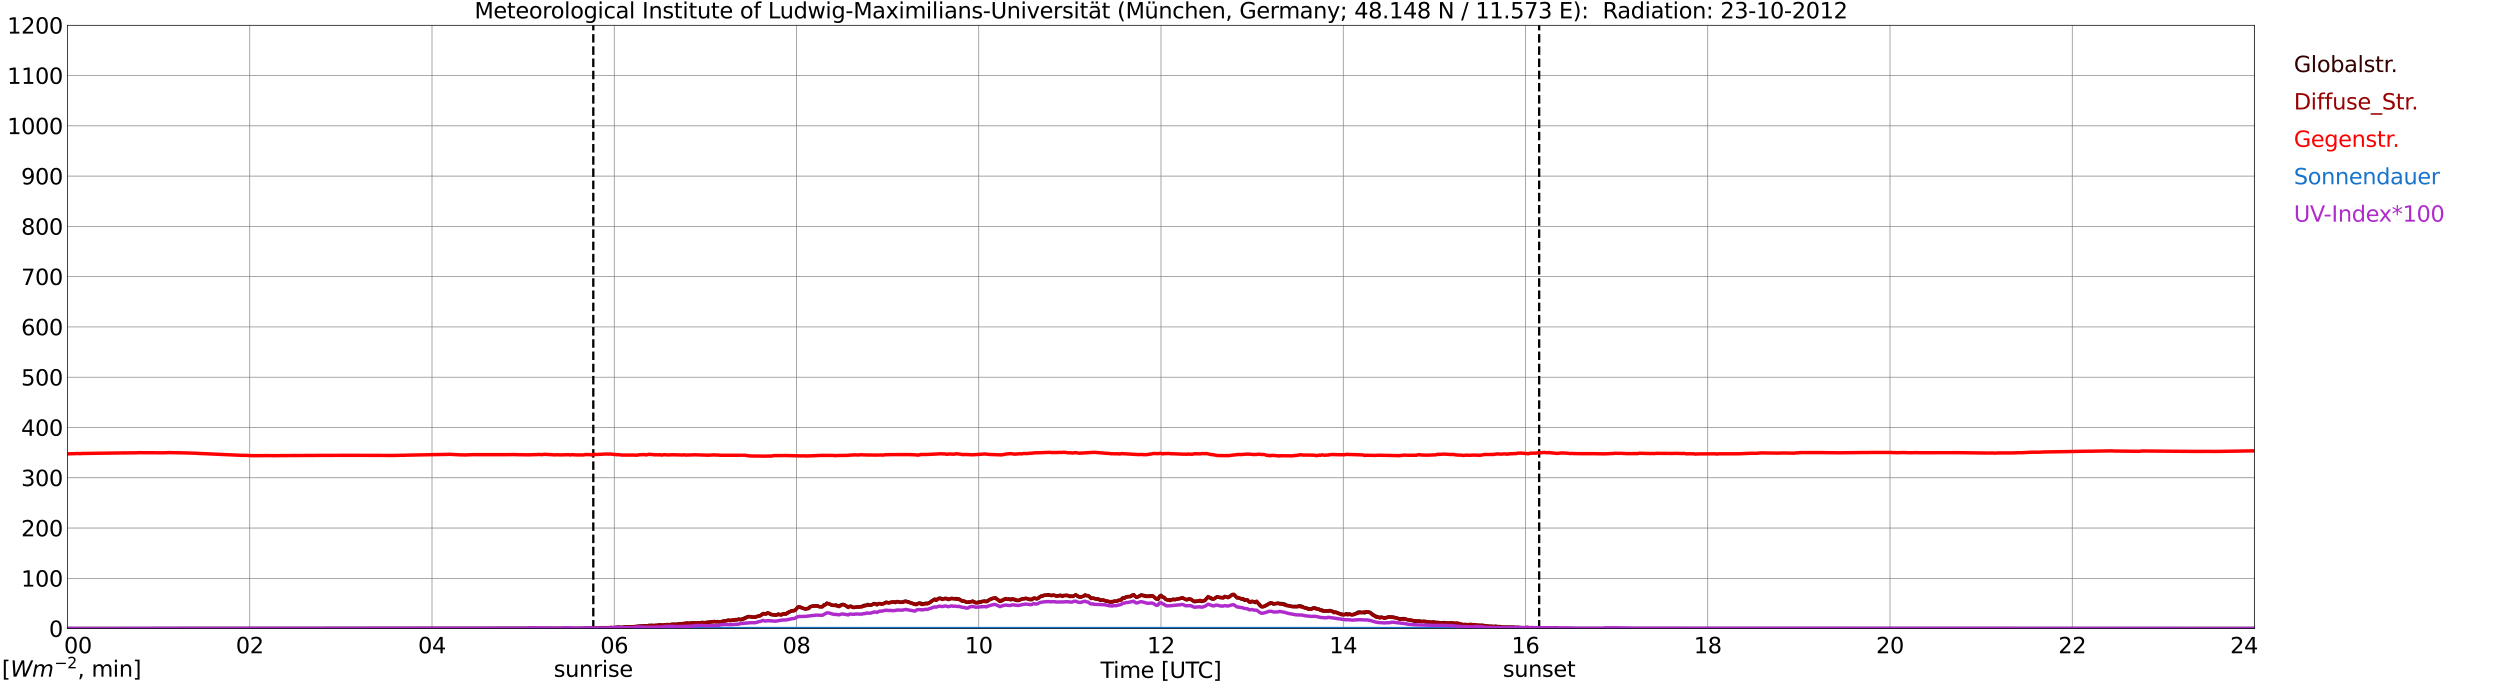 <?xml version="1.0" encoding="utf-8" standalone="no"?>
<!DOCTYPE svg PUBLIC "-//W3C//DTD SVG 1.1//EN"
  "http://www.w3.org/Graphics/SVG/1.1/DTD/svg11.dtd">
<svg xmlns:xlink="http://www.w3.org/1999/xlink" width="1085.4pt" height="296.64pt" viewBox="0 0 1085.4 296.64" xmlns="http://www.w3.org/2000/svg" version="1.1">
 <defs>
  <style type="text/css">*{stroke-linejoin: round; stroke-linecap: butt}</style>
 </defs>
 <g id="figure_1">
  <g id="patch_1">
   <path d="M 0 296.64 
L 1085.4 296.64 
L 1085.4 0 
L 0 0 
z
" style="fill: #ffffff"/>
  </g>
  <g id="axes_1">
   <g id="patch_2">
    <path d="M 29.306 272.909 
L 978.814 272.909 
L 978.814 10.976 
L 29.306 10.976 
z
" style="fill: #ffffff"/>
   </g>
   <g id="patch_3">
    <path d="M 978.814 272.909 
L 978.814 272.909 
L 978.814 10.976 
L 978.814 10.976 
z
" clip-path="url(#pdbc773c936)" style="fill: #d3d3d3; opacity: 0.25; stroke: #d3d3d3; stroke-linejoin: miter"/>
   </g>
   <g id="matplotlib.axis_1">
    <g id="xtick_1">
     <g id="line2d_1">
      <path d="M 29.306 272.909 
L 29.306 10.976 
" clip-path="url(#pdbc773c936)" style="fill: none; stroke: #808080; stroke-width: 0.3; stroke-linecap: square"/>
     </g>
     <g id="line2d_2"/>
     <g id="text_1">
      <!--    00 -->
      <g transform="translate(18.733 283.627) scale(0.095 -0.095)">
       <defs>
        <path id="DejaVuSans-20" transform="scale(0.016)"/>
        <path id="DejaVuSans-30" d="M 2034 4250 
Q 1547 4250 1301 3770 
Q 1056 3291 1056 2328 
Q 1056 1369 1301 889 
Q 1547 409 2034 409 
Q 2525 409 2770 889 
Q 3016 1369 3016 2328 
Q 3016 3291 2770 3770 
Q 2525 4250 2034 4250 
z
M 2034 4750 
Q 2819 4750 3233 4129 
Q 3647 3509 3647 2328 
Q 3647 1150 3233 529 
Q 2819 -91 2034 -91 
Q 1250 -91 836 529 
Q 422 1150 422 2328 
Q 422 3509 836 4129 
Q 1250 4750 2034 4750 
z
" transform="scale(0.016)"/>
       </defs>
       <use xlink:href="#DejaVuSans-20"/>
       <use xlink:href="#DejaVuSans-20" transform="translate(31.787 0)"/>
       <use xlink:href="#DejaVuSans-20" transform="translate(63.574 0)"/>
       <use xlink:href="#DejaVuSans-30" transform="translate(95.361 0)"/>
       <use xlink:href="#DejaVuSans-30" transform="translate(158.984 0)"/>
      </g>
     </g>
    </g>
    <g id="xtick_2">
     <g id="line2d_3">
      <path d="M 108.431 272.909 
L 108.431 10.976 
" clip-path="url(#pdbc773c936)" style="fill: none; stroke: #808080; stroke-width: 0.3; stroke-linecap: square"/>
     </g>
     <g id="line2d_4"/>
     <g id="text_2">
      <!-- 02 -->
      <g transform="translate(102.387 283.627) scale(0.095 -0.095)">
       <defs>
        <path id="DejaVuSans-32" d="M 1228 531 
L 3431 531 
L 3431 0 
L 469 0 
L 469 531 
Q 828 903 1448 1529 
Q 2069 2156 2228 2338 
Q 2531 2678 2651 2914 
Q 2772 3150 2772 3378 
Q 2772 3750 2511 3984 
Q 2250 4219 1831 4219 
Q 1534 4219 1204 4116 
Q 875 4013 500 3803 
L 500 4441 
Q 881 4594 1212 4672 
Q 1544 4750 1819 4750 
Q 2544 4750 2975 4387 
Q 3406 4025 3406 3419 
Q 3406 3131 3298 2873 
Q 3191 2616 2906 2266 
Q 2828 2175 2409 1742 
Q 1991 1309 1228 531 
z
" transform="scale(0.016)"/>
       </defs>
       <use xlink:href="#DejaVuSans-30"/>
       <use xlink:href="#DejaVuSans-32" transform="translate(63.623 0)"/>
      </g>
     </g>
    </g>
    <g id="xtick_3">
     <g id="line2d_5">
      <path d="M 187.557 272.909 
L 187.557 10.976 
" clip-path="url(#pdbc773c936)" style="fill: none; stroke: #808080; stroke-width: 0.3; stroke-linecap: square"/>
     </g>
     <g id="line2d_6"/>
     <g id="text_3">
      <!-- 04 -->
      <g transform="translate(181.513 283.627) scale(0.095 -0.095)">
       <defs>
        <path id="DejaVuSans-34" d="M 2419 4116 
L 825 1625 
L 2419 1625 
L 2419 4116 
z
M 2253 4666 
L 3047 4666 
L 3047 1625 
L 3713 1625 
L 3713 1100 
L 3047 1100 
L 3047 0 
L 2419 0 
L 2419 1100 
L 313 1100 
L 313 1709 
L 2253 4666 
z
" transform="scale(0.016)"/>
       </defs>
       <use xlink:href="#DejaVuSans-30"/>
       <use xlink:href="#DejaVuSans-34" transform="translate(63.623 0)"/>
      </g>
     </g>
    </g>
    <g id="xtick_4">
     <g id="line2d_7">
      <path d="M 266.683 272.909 
L 266.683 10.976 
" clip-path="url(#pdbc773c936)" style="fill: none; stroke: #808080; stroke-width: 0.3; stroke-linecap: square"/>
     </g>
     <g id="line2d_8"/>
     <g id="text_4">
      <!-- 06 -->
      <g transform="translate(260.638 283.627) scale(0.095 -0.095)">
       <defs>
        <path id="DejaVuSans-36" d="M 2113 2584 
Q 1688 2584 1439 2293 
Q 1191 2003 1191 1497 
Q 1191 994 1439 701 
Q 1688 409 2113 409 
Q 2538 409 2786 701 
Q 3034 994 3034 1497 
Q 3034 2003 2786 2293 
Q 2538 2584 2113 2584 
z
M 3366 4563 
L 3366 3988 
Q 3128 4100 2886 4159 
Q 2644 4219 2406 4219 
Q 1781 4219 1451 3797 
Q 1122 3375 1075 2522 
Q 1259 2794 1537 2939 
Q 1816 3084 2150 3084 
Q 2853 3084 3261 2657 
Q 3669 2231 3669 1497 
Q 3669 778 3244 343 
Q 2819 -91 2113 -91 
Q 1303 -91 875 529 
Q 447 1150 447 2328 
Q 447 3434 972 4092 
Q 1497 4750 2381 4750 
Q 2619 4750 2861 4703 
Q 3103 4656 3366 4563 
z
" transform="scale(0.016)"/>
       </defs>
       <use xlink:href="#DejaVuSans-30"/>
       <use xlink:href="#DejaVuSans-36" transform="translate(63.623 0)"/>
      </g>
     </g>
    </g>
    <g id="xtick_5">
     <g id="line2d_9">
      <path d="M 345.808 272.909 
L 345.808 10.976 
" clip-path="url(#pdbc773c936)" style="fill: none; stroke: #808080; stroke-width: 0.3; stroke-linecap: square"/>
     </g>
     <g id="line2d_10"/>
     <g id="text_5">
      <!-- 08 -->
      <g transform="translate(339.764 283.627) scale(0.095 -0.095)">
       <defs>
        <path id="DejaVuSans-38" d="M 2034 2216 
Q 1584 2216 1326 1975 
Q 1069 1734 1069 1313 
Q 1069 891 1326 650 
Q 1584 409 2034 409 
Q 2484 409 2743 651 
Q 3003 894 3003 1313 
Q 3003 1734 2745 1975 
Q 2488 2216 2034 2216 
z
M 1403 2484 
Q 997 2584 770 2862 
Q 544 3141 544 3541 
Q 544 4100 942 4425 
Q 1341 4750 2034 4750 
Q 2731 4750 3128 4425 
Q 3525 4100 3525 3541 
Q 3525 3141 3298 2862 
Q 3072 2584 2669 2484 
Q 3125 2378 3379 2068 
Q 3634 1759 3634 1313 
Q 3634 634 3220 271 
Q 2806 -91 2034 -91 
Q 1263 -91 848 271 
Q 434 634 434 1313 
Q 434 1759 690 2068 
Q 947 2378 1403 2484 
z
M 1172 3481 
Q 1172 3119 1398 2916 
Q 1625 2713 2034 2713 
Q 2441 2713 2670 2916 
Q 2900 3119 2900 3481 
Q 2900 3844 2670 4047 
Q 2441 4250 2034 4250 
Q 1625 4250 1398 4047 
Q 1172 3844 1172 3481 
z
" transform="scale(0.016)"/>
       </defs>
       <use xlink:href="#DejaVuSans-30"/>
       <use xlink:href="#DejaVuSans-38" transform="translate(63.623 0)"/>
      </g>
     </g>
    </g>
    <g id="xtick_6">
     <g id="line2d_11">
      <path d="M 424.934 272.909 
L 424.934 10.976 
" clip-path="url(#pdbc773c936)" style="fill: none; stroke: #808080; stroke-width: 0.3; stroke-linecap: square"/>
     </g>
     <g id="line2d_12"/>
     <g id="text_6">
      <!-- 10 -->
      <g transform="translate(418.89 283.627) scale(0.095 -0.095)">
       <defs>
        <path id="DejaVuSans-31" d="M 794 531 
L 1825 531 
L 1825 4091 
L 703 3866 
L 703 4441 
L 1819 4666 
L 2450 4666 
L 2450 531 
L 3481 531 
L 3481 0 
L 794 0 
L 794 531 
z
" transform="scale(0.016)"/>
       </defs>
       <use xlink:href="#DejaVuSans-31"/>
       <use xlink:href="#DejaVuSans-30" transform="translate(63.623 0)"/>
      </g>
     </g>
    </g>
    <g id="xtick_7">
     <g id="line2d_13">
      <path d="M 504.06 272.909 
L 504.06 10.976 
" clip-path="url(#pdbc773c936)" style="fill: none; stroke: #808080; stroke-width: 0.3; stroke-linecap: square"/>
     </g>
     <g id="line2d_14"/>
     <g id="text_7">
      <!-- 12 -->
      <g transform="translate(498.015 283.627) scale(0.095 -0.095)">
       <use xlink:href="#DejaVuSans-31"/>
       <use xlink:href="#DejaVuSans-32" transform="translate(63.623 0)"/>
      </g>
     </g>
    </g>
    <g id="xtick_8">
     <g id="line2d_15">
      <path d="M 583.185 272.909 
L 583.185 10.976 
" clip-path="url(#pdbc773c936)" style="fill: none; stroke: #808080; stroke-width: 0.3; stroke-linecap: square"/>
     </g>
     <g id="line2d_16"/>
     <g id="text_8">
      <!-- 14 -->
      <g transform="translate(577.141 283.627) scale(0.095 -0.095)">
       <use xlink:href="#DejaVuSans-31"/>
       <use xlink:href="#DejaVuSans-34" transform="translate(63.623 0)"/>
      </g>
     </g>
    </g>
    <g id="xtick_9">
     <g id="line2d_17">
      <path d="M 662.311 272.909 
L 662.311 10.976 
" clip-path="url(#pdbc773c936)" style="fill: none; stroke: #808080; stroke-width: 0.3; stroke-linecap: square"/>
     </g>
     <g id="line2d_18"/>
     <g id="text_9">
      <!-- 16 -->
      <g transform="translate(656.267 283.627) scale(0.095 -0.095)">
       <use xlink:href="#DejaVuSans-31"/>
       <use xlink:href="#DejaVuSans-36" transform="translate(63.623 0)"/>
      </g>
     </g>
    </g>
    <g id="xtick_10">
     <g id="line2d_19">
      <path d="M 741.437 272.909 
L 741.437 10.976 
" clip-path="url(#pdbc773c936)" style="fill: none; stroke: #808080; stroke-width: 0.3; stroke-linecap: square"/>
     </g>
     <g id="line2d_20"/>
     <g id="text_10">
      <!-- 18 -->
      <g transform="translate(735.392 283.627) scale(0.095 -0.095)">
       <use xlink:href="#DejaVuSans-31"/>
       <use xlink:href="#DejaVuSans-38" transform="translate(63.623 0)"/>
      </g>
     </g>
    </g>
    <g id="xtick_11">
     <g id="line2d_21">
      <path d="M 820.562 272.909 
L 820.562 10.976 
" clip-path="url(#pdbc773c936)" style="fill: none; stroke: #808080; stroke-width: 0.3; stroke-linecap: square"/>
     </g>
     <g id="line2d_22"/>
     <g id="text_11">
      <!-- 20 -->
      <g transform="translate(814.518 283.627) scale(0.095 -0.095)">
       <use xlink:href="#DejaVuSans-32"/>
       <use xlink:href="#DejaVuSans-30" transform="translate(63.623 0)"/>
      </g>
     </g>
    </g>
    <g id="xtick_12">
     <g id="line2d_23">
      <path d="M 899.688 272.909 
L 899.688 10.976 
" clip-path="url(#pdbc773c936)" style="fill: none; stroke: #808080; stroke-width: 0.3; stroke-linecap: square"/>
     </g>
     <g id="line2d_24"/>
     <g id="text_12">
      <!-- 22 -->
      <g transform="translate(893.644 283.627) scale(0.095 -0.095)">
       <use xlink:href="#DejaVuSans-32"/>
       <use xlink:href="#DejaVuSans-32" transform="translate(63.623 0)"/>
      </g>
     </g>
    </g>
    <g id="xtick_13">
     <g id="line2d_25">
      <path d="M 978.814 272.909 
L 978.814 10.976 
" clip-path="url(#pdbc773c936)" style="fill: none; stroke: #808080; stroke-width: 0.3; stroke-linecap: square"/>
     </g>
     <g id="line2d_26"/>
     <g id="text_13">
      <!-- 24    -->
      <g transform="translate(968.241 283.627) scale(0.095 -0.095)">
       <use xlink:href="#DejaVuSans-32"/>
       <use xlink:href="#DejaVuSans-34" transform="translate(63.623 0)"/>
       <use xlink:href="#DejaVuSans-20" transform="translate(127.246 0)"/>
       <use xlink:href="#DejaVuSans-20" transform="translate(159.033 0)"/>
       <use xlink:href="#DejaVuSans-20" transform="translate(190.82 0)"/>
      </g>
     </g>
    </g>
    <g id="text_14">
     <!-- Time [UTC] -->
     <g transform="translate(477.806 294.322) scale(0.095 -0.095)">
      <defs>
       <path id="DejaVuSans-54" d="M -19 4666 
L 3928 4666 
L 3928 4134 
L 2272 4134 
L 2272 0 
L 1638 0 
L 1638 4134 
L -19 4134 
L -19 4666 
z
" transform="scale(0.016)"/>
       <path id="DejaVuSans-69" d="M 603 3500 
L 1178 3500 
L 1178 0 
L 603 0 
L 603 3500 
z
M 603 4863 
L 1178 4863 
L 1178 4134 
L 603 4134 
L 603 4863 
z
" transform="scale(0.016)"/>
       <path id="DejaVuSans-6d" d="M 3328 2828 
Q 3544 3216 3844 3400 
Q 4144 3584 4550 3584 
Q 5097 3584 5394 3201 
Q 5691 2819 5691 2113 
L 5691 0 
L 5113 0 
L 5113 2094 
Q 5113 2597 4934 2840 
Q 4756 3084 4391 3084 
Q 3944 3084 3684 2787 
Q 3425 2491 3425 1978 
L 3425 0 
L 2847 0 
L 2847 2094 
Q 2847 2600 2669 2842 
Q 2491 3084 2119 3084 
Q 1678 3084 1418 2786 
Q 1159 2488 1159 1978 
L 1159 0 
L 581 0 
L 581 3500 
L 1159 3500 
L 1159 2956 
Q 1356 3278 1631 3431 
Q 1906 3584 2284 3584 
Q 2666 3584 2933 3390 
Q 3200 3197 3328 2828 
z
" transform="scale(0.016)"/>
       <path id="DejaVuSans-65" d="M 3597 1894 
L 3597 1613 
L 953 1613 
Q 991 1019 1311 708 
Q 1631 397 2203 397 
Q 2534 397 2845 478 
Q 3156 559 3463 722 
L 3463 178 
Q 3153 47 2828 -22 
Q 2503 -91 2169 -91 
Q 1331 -91 842 396 
Q 353 884 353 1716 
Q 353 2575 817 3079 
Q 1281 3584 2069 3584 
Q 2775 3584 3186 3129 
Q 3597 2675 3597 1894 
z
M 3022 2063 
Q 3016 2534 2758 2815 
Q 2500 3097 2075 3097 
Q 1594 3097 1305 2825 
Q 1016 2553 972 2059 
L 3022 2063 
z
" transform="scale(0.016)"/>
       <path id="DejaVuSans-5b" d="M 550 4863 
L 1875 4863 
L 1875 4416 
L 1125 4416 
L 1125 -397 
L 1875 -397 
L 1875 -844 
L 550 -844 
L 550 4863 
z
" transform="scale(0.016)"/>
       <path id="DejaVuSans-55" d="M 556 4666 
L 1191 4666 
L 1191 1831 
Q 1191 1081 1462 751 
Q 1734 422 2344 422 
Q 2950 422 3222 751 
Q 3494 1081 3494 1831 
L 3494 4666 
L 4128 4666 
L 4128 1753 
Q 4128 841 3676 375 
Q 3225 -91 2344 -91 
Q 1459 -91 1007 375 
Q 556 841 556 1753 
L 556 4666 
z
" transform="scale(0.016)"/>
       <path id="DejaVuSans-43" d="M 4122 4306 
L 4122 3641 
Q 3803 3938 3442 4084 
Q 3081 4231 2675 4231 
Q 1875 4231 1450 3742 
Q 1025 3253 1025 2328 
Q 1025 1406 1450 917 
Q 1875 428 2675 428 
Q 3081 428 3442 575 
Q 3803 722 4122 1019 
L 4122 359 
Q 3791 134 3420 21 
Q 3050 -91 2638 -91 
Q 1578 -91 968 557 
Q 359 1206 359 2328 
Q 359 3453 968 4101 
Q 1578 4750 2638 4750 
Q 3056 4750 3426 4639 
Q 3797 4528 4122 4306 
z
" transform="scale(0.016)"/>
       <path id="DejaVuSans-5d" d="M 1947 4863 
L 1947 -844 
L 622 -844 
L 622 -397 
L 1369 -397 
L 1369 4416 
L 622 4416 
L 622 4863 
L 1947 4863 
z
" transform="scale(0.016)"/>
      </defs>
      <use xlink:href="#DejaVuSans-54"/>
      <use xlink:href="#DejaVuSans-69" transform="translate(57.959 0)"/>
      <use xlink:href="#DejaVuSans-6d" transform="translate(85.742 0)"/>
      <use xlink:href="#DejaVuSans-65" transform="translate(183.154 0)"/>
      <use xlink:href="#DejaVuSans-20" transform="translate(244.678 0)"/>
      <use xlink:href="#DejaVuSans-5b" transform="translate(276.465 0)"/>
      <use xlink:href="#DejaVuSans-55" transform="translate(315.479 0)"/>
      <use xlink:href="#DejaVuSans-54" transform="translate(388.672 0)"/>
      <use xlink:href="#DejaVuSans-43" transform="translate(443.881 0)"/>
      <use xlink:href="#DejaVuSans-5d" transform="translate(513.705 0)"/>
     </g>
    </g>
   </g>
   <g id="matplotlib.axis_2">
    <g id="ytick_1">
     <g id="line2d_27">
      <path d="M 29.306 272.909 
L 978.814 272.909 
" clip-path="url(#pdbc773c936)" style="fill: none; stroke: #808080; stroke-width: 0.3; stroke-linecap: square"/>
     </g>
     <g id="line2d_28"/>
     <g id="text_15">
      <!-- 0 -->
      <g transform="translate(21.261 276.518) scale(0.095 -0.095)">
       <use xlink:href="#DejaVuSans-30"/>
      </g>
     </g>
    </g>
    <g id="ytick_2">
     <g id="line2d_29">
      <path d="M 29.306 251.081 
L 978.814 251.081 
" clip-path="url(#pdbc773c936)" style="fill: none; stroke: #808080; stroke-width: 0.3; stroke-linecap: square"/>
     </g>
     <g id="line2d_30"/>
     <g id="text_16">
      <!-- 100 -->
      <g transform="translate(9.173 254.69) scale(0.095 -0.095)">
       <use xlink:href="#DejaVuSans-31"/>
       <use xlink:href="#DejaVuSans-30" transform="translate(63.623 0)"/>
       <use xlink:href="#DejaVuSans-30" transform="translate(127.246 0)"/>
      </g>
     </g>
    </g>
    <g id="ytick_3">
     <g id="line2d_31">
      <path d="M 29.306 229.253 
L 978.814 229.253 
" clip-path="url(#pdbc773c936)" style="fill: none; stroke: #808080; stroke-width: 0.3; stroke-linecap: square"/>
     </g>
     <g id="line2d_32"/>
     <g id="text_17">
      <!-- 200 -->
      <g transform="translate(9.173 232.863) scale(0.095 -0.095)">
       <use xlink:href="#DejaVuSans-32"/>
       <use xlink:href="#DejaVuSans-30" transform="translate(63.623 0)"/>
       <use xlink:href="#DejaVuSans-30" transform="translate(127.246 0)"/>
      </g>
     </g>
    </g>
    <g id="ytick_4">
     <g id="line2d_33">
      <path d="M 29.306 207.426 
L 978.814 207.426 
" clip-path="url(#pdbc773c936)" style="fill: none; stroke: #808080; stroke-width: 0.3; stroke-linecap: square"/>
     </g>
     <g id="line2d_34"/>
     <g id="text_18">
      <!-- 300 -->
      <g transform="translate(9.173 211.035) scale(0.095 -0.095)">
       <defs>
        <path id="DejaVuSans-33" d="M 2597 2516 
Q 3050 2419 3304 2112 
Q 3559 1806 3559 1356 
Q 3559 666 3084 287 
Q 2609 -91 1734 -91 
Q 1441 -91 1130 -33 
Q 819 25 488 141 
L 488 750 
Q 750 597 1062 519 
Q 1375 441 1716 441 
Q 2309 441 2620 675 
Q 2931 909 2931 1356 
Q 2931 1769 2642 2001 
Q 2353 2234 1838 2234 
L 1294 2234 
L 1294 2753 
L 1863 2753 
Q 2328 2753 2575 2939 
Q 2822 3125 2822 3475 
Q 2822 3834 2567 4026 
Q 2313 4219 1838 4219 
Q 1578 4219 1281 4162 
Q 984 4106 628 3988 
L 628 4550 
Q 988 4650 1302 4700 
Q 1616 4750 1894 4750 
Q 2613 4750 3031 4423 
Q 3450 4097 3450 3541 
Q 3450 3153 3228 2886 
Q 3006 2619 2597 2516 
z
" transform="scale(0.016)"/>
       </defs>
       <use xlink:href="#DejaVuSans-33"/>
       <use xlink:href="#DejaVuSans-30" transform="translate(63.623 0)"/>
       <use xlink:href="#DejaVuSans-30" transform="translate(127.246 0)"/>
      </g>
     </g>
    </g>
    <g id="ytick_5">
     <g id="line2d_35">
      <path d="M 29.306 185.598 
L 978.814 185.598 
" clip-path="url(#pdbc773c936)" style="fill: none; stroke: #808080; stroke-width: 0.3; stroke-linecap: square"/>
     </g>
     <g id="line2d_36"/>
     <g id="text_19">
      <!-- 400 -->
      <g transform="translate(9.173 189.207) scale(0.095 -0.095)">
       <use xlink:href="#DejaVuSans-34"/>
       <use xlink:href="#DejaVuSans-30" transform="translate(63.623 0)"/>
       <use xlink:href="#DejaVuSans-30" transform="translate(127.246 0)"/>
      </g>
     </g>
    </g>
    <g id="ytick_6">
     <g id="line2d_37">
      <path d="M 29.306 163.77 
L 978.814 163.77 
" clip-path="url(#pdbc773c936)" style="fill: none; stroke: #808080; stroke-width: 0.3; stroke-linecap: square"/>
     </g>
     <g id="line2d_38"/>
     <g id="text_20">
      <!-- 500 -->
      <g transform="translate(9.173 167.379) scale(0.095 -0.095)">
       <defs>
        <path id="DejaVuSans-35" d="M 691 4666 
L 3169 4666 
L 3169 4134 
L 1269 4134 
L 1269 2991 
Q 1406 3038 1543 3061 
Q 1681 3084 1819 3084 
Q 2600 3084 3056 2656 
Q 3513 2228 3513 1497 
Q 3513 744 3044 326 
Q 2575 -91 1722 -91 
Q 1428 -91 1123 -41 
Q 819 9 494 109 
L 494 744 
Q 775 591 1075 516 
Q 1375 441 1709 441 
Q 2250 441 2565 725 
Q 2881 1009 2881 1497 
Q 2881 1984 2565 2268 
Q 2250 2553 1709 2553 
Q 1456 2553 1204 2497 
Q 953 2441 691 2322 
L 691 4666 
z
" transform="scale(0.016)"/>
       </defs>
       <use xlink:href="#DejaVuSans-35"/>
       <use xlink:href="#DejaVuSans-30" transform="translate(63.623 0)"/>
       <use xlink:href="#DejaVuSans-30" transform="translate(127.246 0)"/>
      </g>
     </g>
    </g>
    <g id="ytick_7">
     <g id="line2d_39">
      <path d="M 29.306 141.942 
L 978.814 141.942 
" clip-path="url(#pdbc773c936)" style="fill: none; stroke: #808080; stroke-width: 0.3; stroke-linecap: square"/>
     </g>
     <g id="line2d_40"/>
     <g id="text_21">
      <!-- 600 -->
      <g transform="translate(9.173 145.551) scale(0.095 -0.095)">
       <use xlink:href="#DejaVuSans-36"/>
       <use xlink:href="#DejaVuSans-30" transform="translate(63.623 0)"/>
       <use xlink:href="#DejaVuSans-30" transform="translate(127.246 0)"/>
      </g>
     </g>
    </g>
    <g id="ytick_8">
     <g id="line2d_41">
      <path d="M 29.306 120.114 
L 978.814 120.114 
" clip-path="url(#pdbc773c936)" style="fill: none; stroke: #808080; stroke-width: 0.3; stroke-linecap: square"/>
     </g>
     <g id="line2d_42"/>
     <g id="text_22">
      <!-- 700 -->
      <g transform="translate(9.173 123.724) scale(0.095 -0.095)">
       <defs>
        <path id="DejaVuSans-37" d="M 525 4666 
L 3525 4666 
L 3525 4397 
L 1831 0 
L 1172 0 
L 2766 4134 
L 525 4134 
L 525 4666 
z
" transform="scale(0.016)"/>
       </defs>
       <use xlink:href="#DejaVuSans-37"/>
       <use xlink:href="#DejaVuSans-30" transform="translate(63.623 0)"/>
       <use xlink:href="#DejaVuSans-30" transform="translate(127.246 0)"/>
      </g>
     </g>
    </g>
    <g id="ytick_9">
     <g id="line2d_43">
      <path d="M 29.306 98.287 
L 978.814 98.287 
" clip-path="url(#pdbc773c936)" style="fill: none; stroke: #808080; stroke-width: 0.3; stroke-linecap: square"/>
     </g>
     <g id="line2d_44"/>
     <g id="text_23">
      <!-- 800 -->
      <g transform="translate(9.173 101.896) scale(0.095 -0.095)">
       <use xlink:href="#DejaVuSans-38"/>
       <use xlink:href="#DejaVuSans-30" transform="translate(63.623 0)"/>
       <use xlink:href="#DejaVuSans-30" transform="translate(127.246 0)"/>
      </g>
     </g>
    </g>
    <g id="ytick_10">
     <g id="line2d_45">
      <path d="M 29.306 76.459 
L 978.814 76.459 
" clip-path="url(#pdbc773c936)" style="fill: none; stroke: #808080; stroke-width: 0.3; stroke-linecap: square"/>
     </g>
     <g id="line2d_46"/>
     <g id="text_24">
      <!-- 900 -->
      <g transform="translate(9.173 80.068) scale(0.095 -0.095)">
       <defs>
        <path id="DejaVuSans-39" d="M 703 97 
L 703 672 
Q 941 559 1184 500 
Q 1428 441 1663 441 
Q 2288 441 2617 861 
Q 2947 1281 2994 2138 
Q 2813 1869 2534 1725 
Q 2256 1581 1919 1581 
Q 1219 1581 811 2004 
Q 403 2428 403 3163 
Q 403 3881 828 4315 
Q 1253 4750 1959 4750 
Q 2769 4750 3195 4129 
Q 3622 3509 3622 2328 
Q 3622 1225 3098 567 
Q 2575 -91 1691 -91 
Q 1453 -91 1209 -44 
Q 966 3 703 97 
z
M 1959 2075 
Q 2384 2075 2632 2365 
Q 2881 2656 2881 3163 
Q 2881 3666 2632 3958 
Q 2384 4250 1959 4250 
Q 1534 4250 1286 3958 
Q 1038 3666 1038 3163 
Q 1038 2656 1286 2365 
Q 1534 2075 1959 2075 
z
" transform="scale(0.016)"/>
       </defs>
       <use xlink:href="#DejaVuSans-39"/>
       <use xlink:href="#DejaVuSans-30" transform="translate(63.623 0)"/>
       <use xlink:href="#DejaVuSans-30" transform="translate(127.246 0)"/>
      </g>
     </g>
    </g>
    <g id="ytick_11">
     <g id="line2d_47">
      <path d="M 29.306 54.631 
L 978.814 54.631 
" clip-path="url(#pdbc773c936)" style="fill: none; stroke: #808080; stroke-width: 0.3; stroke-linecap: square"/>
     </g>
     <g id="line2d_48"/>
     <g id="text_25">
      <!-- 1000 -->
      <g transform="translate(3.128 58.24) scale(0.095 -0.095)">
       <use xlink:href="#DejaVuSans-31"/>
       <use xlink:href="#DejaVuSans-30" transform="translate(63.623 0)"/>
       <use xlink:href="#DejaVuSans-30" transform="translate(127.246 0)"/>
       <use xlink:href="#DejaVuSans-30" transform="translate(190.869 0)"/>
      </g>
     </g>
    </g>
    <g id="ytick_12">
     <g id="line2d_49">
      <path d="M 29.306 32.803 
L 978.814 32.803 
" clip-path="url(#pdbc773c936)" style="fill: none; stroke: #808080; stroke-width: 0.3; stroke-linecap: square"/>
     </g>
     <g id="line2d_50"/>
     <g id="text_26">
      <!-- 1100 -->
      <g transform="translate(3.128 36.413) scale(0.095 -0.095)">
       <use xlink:href="#DejaVuSans-31"/>
       <use xlink:href="#DejaVuSans-31" transform="translate(63.623 0)"/>
       <use xlink:href="#DejaVuSans-30" transform="translate(127.246 0)"/>
       <use xlink:href="#DejaVuSans-30" transform="translate(190.869 0)"/>
      </g>
     </g>
    </g>
    <g id="ytick_13">
     <g id="line2d_51">
      <path d="M 29.306 10.976 
L 978.814 10.976 
" clip-path="url(#pdbc773c936)" style="fill: none; stroke: #808080; stroke-width: 0.3; stroke-linecap: square"/>
     </g>
     <g id="line2d_52"/>
     <g id="text_27">
      <!-- 1200 -->
      <g transform="translate(3.128 14.585) scale(0.095 -0.095)">
       <use xlink:href="#DejaVuSans-31"/>
       <use xlink:href="#DejaVuSans-32" transform="translate(63.623 0)"/>
       <use xlink:href="#DejaVuSans-30" transform="translate(127.246 0)"/>
       <use xlink:href="#DejaVuSans-30" transform="translate(190.869 0)"/>
      </g>
     </g>
    </g>
   </g>
   <g id="line2d_53">
    <path d="M 257.583 272.909 
L 257.583 10.976 
" clip-path="url(#pdbc773c936)" style="fill: none; stroke-dasharray: 3.7,1.6; stroke-dashoffset: 0; stroke: #000000"/>
   </g>
   <g id="line2d_54">
    <path d="M 668.246 272.909 
L 668.246 10.976 
" clip-path="url(#pdbc773c936)" style="fill: none; stroke-dasharray: 3.7,1.6; stroke-dashoffset: 0; stroke: #000000"/>
   </g>
   <g id="line2d_55">
    <path d="M 29.306 272.909 
L 31.284 272.909 
M 32.603 272.909 
L 251.517 272.824 
L 252.836 272.795 
L 253.495 272.854 
L 254.155 272.647 
L 256.792 272.885 
L 257.451 272.616 
L 258.77 272.647 
L 259.43 272.824 
L 260.089 272.647 
L 260.748 272.588 
L 261.408 272.736 
L 262.726 272.498 
L 263.386 272.529 
L 264.045 272.677 
L 265.364 272.47 
L 266.023 272.616 
L 267.342 272.409 
L 268.661 272.263 
L 269.32 272.381 
L 269.98 272.381 
L 271.298 272.173 
L 272.617 272.173 
L 276.573 272.025 
L 277.233 271.848 
L 278.552 271.789 
L 279.87 271.669 
L 280.53 271.848 
L 281.849 271.521 
L 283.167 271.551 
L 283.827 271.789 
L 286.464 271.254 
L 287.124 271.551 
L 288.442 271.285 
L 289.102 271.374 
L 290.42 271.254 
L 291.739 271.077 
L 293.717 271.047 
L 297.674 270.632 
L 298.992 270.604 
L 300.311 270.425 
L 302.949 270.486 
L 303.608 270.366 
L 304.267 270.366 
L 304.927 270.189 
L 305.586 270.486 
L 306.905 270.217 
L 308.224 270.071 
L 310.202 269.833 
L 310.861 269.951 
L 311.521 269.892 
L 312.18 270.01 
L 312.839 269.982 
L 314.818 269.536 
L 315.477 269.477 
L 316.136 269.242 
L 316.796 269.329 
L 320.093 269.122 
L 320.752 268.827 
L 321.411 268.975 
L 322.73 268.561 
L 324.708 267.701 
L 325.368 267.701 
L 326.686 267.908 
L 327.346 267.939 
L 328.005 267.849 
L 329.324 267.434 
L 329.983 267.375 
L 330.643 266.961 
L 331.302 266.369 
L 332.621 266.515 
L 333.28 266.101 
L 333.94 266.28 
L 334.599 266.782 
L 336.577 267.05 
L 337.236 266.902 
L 337.896 266.605 
L 338.555 266.871 
L 339.215 266.989 
L 339.874 266.574 
L 341.193 266.574 
L 343.171 265.509 
L 343.83 265.212 
L 344.49 265.243 
L 345.149 264.946 
L 346.468 263.584 
L 347.127 263.556 
L 349.105 264.265 
L 349.765 264.413 
L 350.424 264.147 
L 351.083 264.088 
L 351.743 263.436 
L 353.062 263.08 
L 355.04 263.08 
L 355.699 263.377 
L 357.018 263.436 
L 357.677 262.637 
L 358.337 262.578 
L 358.996 261.866 
L 360.315 262.281 
L 360.974 262.696 
L 362.293 262.844 
L 362.952 262.637 
L 363.612 262.934 
L 364.271 263.08 
L 365.59 262.429 
L 366.249 262.429 
L 368.227 263.525 
L 368.887 263.228 
L 369.546 263.228 
L 370.206 263.643 
L 370.865 263.702 
L 372.184 263.494 
L 372.843 263.556 
L 373.502 263.407 
L 374.162 263.377 
L 374.821 262.934 
L 376.14 262.696 
L 376.799 262.429 
L 377.459 262.726 
L 378.118 262.696 
L 378.777 262.429 
L 379.437 262.015 
L 380.096 262.132 
L 380.756 262.488 
L 381.415 262.074 
L 382.074 262.045 
L 382.734 262.191 
L 383.393 262.104 
L 384.712 261.51 
L 386.031 261.718 
L 386.69 261.482 
L 388.009 261.303 
L 388.668 261.569 
L 389.328 261.155 
L 389.987 261.216 
L 390.646 261.451 
L 391.965 261.362 
L 392.624 261.067 
L 393.284 260.947 
L 393.943 261.275 
L 394.603 261.334 
L 395.262 261.689 
L 396.581 262.045 
L 397.24 262.34 
L 398.559 262.074 
L 399.218 261.838 
L 399.878 261.925 
L 400.537 262.132 
L 401.196 262.104 
L 401.856 261.897 
L 402.515 261.925 
L 403.175 261.807 
L 403.834 261.51 
L 404.493 260.947 
L 405.812 260.148 
L 406.471 260.563 
L 407.131 259.971 
L 407.79 259.705 
L 408.45 259.705 
L 409.109 260.089 
L 410.428 259.764 
L 411.746 260.297 
L 413.065 259.823 
L 414.384 259.971 
L 415.043 259.851 
L 415.703 260 
L 416.362 260 
L 417.681 260.947 
L 418.34 260.919 
L 419.659 261.451 
L 420.318 261.51 
L 422.297 261.067 
L 422.956 261.275 
L 423.615 261.6 
L 424.275 261.569 
L 424.934 261.362 
L 425.593 261.362 
L 426.253 261.096 
L 426.912 261.067 
L 427.572 260.888 
L 428.231 261.126 
L 428.89 260.919 
L 429.55 260.386 
L 430.209 260.059 
L 432.187 259.585 
L 434.165 261.096 
L 434.825 260.947 
L 435.484 260.504 
L 436.803 260 
L 437.462 260.207 
L 438.122 260.03 
L 438.781 260.327 
L 439.44 260.148 
L 441.419 260.653 
L 442.078 260.653 
L 442.737 260.504 
L 444.056 259.941 
L 445.375 259.851 
L 446.034 259.941 
L 447.353 260.386 
L 448.012 260.356 
L 448.672 259.734 
L 449.331 259.705 
L 449.991 260.059 
L 450.65 259.851 
L 451.969 258.845 
L 452.628 258.817 
L 453.287 258.52 
L 455.266 258.164 
L 455.925 258.461 
L 456.584 258.579 
L 457.244 258.43 
L 457.903 258.489 
L 458.563 258.727 
L 459.881 258.52 
L 460.541 258.548 
L 461.2 258.845 
L 461.859 258.548 
L 463.178 258.548 
L 465.816 258.994 
L 466.475 258.52 
L 467.134 258.254 
L 467.794 258.845 
L 468.453 259.201 
L 469.113 259.232 
L 470.431 258.876 
L 471.091 258.282 
L 471.75 258.609 
L 472.409 258.579 
L 473.728 259.734 
L 474.388 259.644 
L 475.047 259.764 
L 476.366 260.207 
L 477.025 260.089 
L 477.685 260.653 
L 478.344 260.563 
L 479.003 260.594 
L 480.322 261.008 
L 480.981 261.067 
L 481.641 261.334 
L 482.3 261.423 
L 482.96 261.362 
L 483.619 261.096 
L 484.938 260.978 
L 485.597 260.681 
L 486.256 260.653 
L 487.575 259.498 
L 488.235 259.705 
L 488.894 259.111 
L 489.553 259.142 
L 490.872 258.935 
L 491.532 258.52 
L 492.191 258.254 
L 492.85 258.904 
L 493.51 259.349 
L 494.169 259.053 
L 495.488 258.282 
L 498.125 258.845 
L 499.444 258.697 
L 500.103 258.638 
L 500.763 258.935 
L 502.082 260.03 
L 502.741 260.238 
L 503.4 259.024 
L 504.06 258.461 
L 504.719 259.29 
L 505.379 259.349 
L 506.038 260.179 
L 506.697 260.474 
L 508.675 260.415 
L 509.335 260.148 
L 509.994 260.297 
L 511.972 259.941 
L 512.632 259.851 
L 513.291 259.526 
L 514.61 260.148 
L 515.269 260.445 
L 515.929 260.059 
L 517.247 260.266 
L 517.907 260.829 
L 518.566 261.155 
L 519.226 261.155 
L 520.544 260.947 
L 521.204 260.978 
L 521.863 261.155 
L 523.182 260.711 
L 523.841 259.823 
L 524.501 259.408 
L 525.16 259.467 
L 525.819 259.882 
L 526.479 260.148 
L 527.138 259.971 
L 528.457 259.083 
L 529.776 259.467 
L 531.094 259.498 
L 531.754 258.994 
L 532.413 259.111 
L 533.073 259.467 
L 534.391 258.579 
L 535.051 258.223 
L 535.71 258.134 
L 537.029 259.467 
L 538.348 259.764 
L 539.007 260.12 
L 539.666 260.148 
L 540.326 260.622 
L 540.985 260.474 
L 541.644 260.563 
L 542.304 261.216 
L 542.963 261.423 
L 543.623 261.155 
L 544.282 261.244 
L 544.941 261.6 
L 545.601 261.244 
L 546.26 261.925 
L 546.919 262.785 
L 547.579 263.377 
L 548.238 263.466 
L 548.898 263.287 
L 550.216 262.637 
L 550.876 262.074 
L 551.535 262.045 
L 552.195 261.838 
L 552.854 262.222 
L 553.513 262.163 
L 554.832 261.897 
L 557.47 262.191 
L 558.788 262.813 
L 561.426 263.348 
L 562.085 263.228 
L 562.745 263.318 
L 564.063 263.051 
L 564.723 263.08 
L 565.382 263.318 
L 566.042 263.702 
L 567.36 264.029 
L 568.679 264.413 
L 569.338 264.324 
L 569.998 263.968 
L 570.657 263.909 
L 571.317 264.058 
L 571.976 264.413 
L 572.635 264.413 
L 573.295 264.887 
L 573.954 264.828 
L 574.613 265.212 
L 575.273 265.332 
L 575.932 265.153 
L 576.592 265.361 
L 577.251 265.036 
L 578.57 265.42 
L 579.229 265.717 
L 579.889 265.717 
L 581.867 266.487 
L 582.526 266.605 
L 583.185 266.902 
L 583.845 266.753 
L 584.504 266.457 
L 585.164 266.605 
L 585.823 266.574 
L 587.142 266.989 
L 587.801 266.812 
L 589.779 265.717 
L 590.439 265.686 
L 591.098 265.983 
L 591.757 265.924 
L 592.417 266.101 
L 593.076 265.775 
L 593.736 265.686 
L 594.395 265.717 
L 595.054 265.983 
L 595.714 266.574 
L 597.032 267.404 
L 598.351 267.88 
L 599.011 268.026 
L 599.67 267.908 
L 600.329 268.146 
L 601.648 268.292 
L 602.307 268.026 
L 603.626 267.849 
L 604.286 267.939 
L 604.945 267.908 
L 607.582 268.679 
L 609.561 268.561 
L 610.879 269.004 
L 613.517 269.508 
L 614.176 269.715 
L 614.836 269.744 
L 616.154 269.536 
L 616.814 269.774 
L 618.133 269.803 
L 618.792 270.01 
L 620.77 270.1 
L 622.748 270.248 
L 623.408 270.425 
L 624.067 270.217 
L 626.045 270.455 
L 626.705 270.279 
L 628.683 270.545 
L 629.342 270.486 
L 630.001 270.545 
L 630.661 270.486 
L 631.98 270.752 
L 633.958 270.929 
L 635.276 271.195 
L 636.595 271.136 
L 637.255 271.226 
L 638.573 271.136 
L 639.233 271.285 
L 640.552 271.313 
L 641.211 271.551 
L 641.87 271.462 
L 642.53 271.61 
L 643.189 271.403 
L 643.848 271.551 
L 644.508 271.582 
L 645.167 271.758 
L 646.486 271.848 
L 647.145 271.966 
L 647.805 271.876 
L 648.464 272.114 
L 649.123 271.876 
L 652.42 272.263 
L 653.08 272.204 
L 654.399 272.498 
L 655.058 272.263 
L 657.036 272.322 
L 658.355 272.44 
L 659.014 272.35 
L 660.992 272.557 
L 661.652 272.706 
L 662.311 272.647 
L 663.63 272.795 
L 664.289 272.529 
L 665.608 272.498 
L 666.267 272.647 
L 666.927 272.677 
L 667.586 272.588 
L 668.246 272.677 
L 670.224 272.647 
L 671.542 272.885 
L 672.202 272.736 
L 674.839 272.909 
L 978.154 272.909 
L 978.154 272.909 
" clip-path="url(#pdbc773c936)" style="fill: none; stroke: #330000; stroke-width: 1.5; stroke-linecap: square"/>
   </g>
   <g id="line2d_56">
    <path d="M 29.306 272.909 
L 31.284 272.909 
M 32.603 272.909 
L 252.836 272.845 
L 253.495 272.763 
L 256.133 272.909 
L 256.792 272.636 
L 257.451 272.887 
L 258.111 272.845 
L 258.77 272.594 
L 259.43 272.845 
L 260.089 272.636 
L 260.748 272.719 
L 261.408 272.468 
L 262.067 272.763 
L 264.045 272.468 
L 264.705 272.594 
L 265.364 272.341 
L 266.023 272.551 
L 267.342 272.426 
L 268.002 272.3 
L 269.98 272.383 
L 271.298 272.3 
L 271.958 272.341 
L 273.277 272.09 
L 273.936 272.217 
L 275.255 272.132 
L 275.914 271.964 
L 277.892 271.881 
L 278.552 271.837 
L 279.87 271.922 
L 280.53 271.796 
L 281.189 271.796 
L 281.849 271.545 
L 282.508 271.671 
L 283.167 271.459 
L 283.827 271.586 
L 284.486 271.418 
L 285.145 271.503 
L 287.124 271.291 
L 287.783 271.459 
L 288.442 271.25 
L 289.102 271.25 
L 289.761 271.125 
L 291.08 271.25 
L 291.739 271.04 
L 293.717 271.125 
L 294.377 270.872 
L 296.355 270.789 
L 297.014 270.663 
L 297.674 270.663 
L 298.333 270.412 
L 298.992 270.663 
L 299.652 270.789 
L 300.311 270.412 
L 300.971 270.663 
L 301.63 270.453 
L 302.289 270.621 
L 302.949 270.412 
L 306.246 270.285 
L 306.905 270.285 
L 307.564 270.117 
L 308.224 270.159 
L 308.883 269.99 
L 310.202 269.866 
L 310.861 269.99 
L 311.521 269.866 
L 312.18 269.99 
L 312.839 269.949 
L 314.158 269.613 
L 314.818 269.488 
L 315.477 269.488 
L 316.136 269.235 
L 316.796 269.445 
L 317.455 269.445 
L 318.114 269.194 
L 318.774 269.152 
L 319.433 268.943 
L 320.093 268.984 
L 320.752 268.775 
L 321.411 269.067 
L 322.071 269.026 
L 322.73 268.858 
L 324.708 267.808 
L 325.368 267.683 
L 326.686 267.934 
L 328.005 267.976 
L 328.665 267.64 
L 329.983 267.306 
L 331.302 266.424 
L 331.961 266.592 
L 332.621 266.592 
L 333.28 266.129 
L 334.599 266.592 
L 335.258 266.884 
L 335.918 266.884 
L 336.577 267.011 
L 337.236 267.011 
L 337.896 266.801 
L 338.555 266.76 
L 339.215 266.926 
L 339.874 266.548 
L 340.533 266.424 
L 341.193 266.633 
L 341.852 265.961 
L 343.83 265.123 
L 345.149 264.996 
L 346.468 263.569 
L 347.127 263.401 
L 348.446 264.031 
L 349.765 264.409 
L 351.083 264.197 
L 351.743 263.359 
L 353.062 263.15 
L 354.38 263.064 
L 355.04 263.15 
L 355.699 263.442 
L 357.018 263.442 
L 358.996 261.973 
L 359.655 262.1 
L 361.634 262.855 
L 362.293 262.772 
L 364.271 263.359 
L 364.93 263.023 
L 365.59 262.519 
L 366.249 262.519 
L 366.909 262.772 
L 368.227 263.737 
L 368.887 263.401 
L 369.546 263.274 
L 370.206 263.652 
L 370.865 263.778 
L 371.524 263.569 
L 372.184 263.486 
L 372.843 263.61 
L 373.502 263.359 
L 374.162 263.486 
L 374.821 263.191 
L 375.481 263.106 
L 376.14 262.896 
L 376.799 262.56 
L 377.459 262.772 
L 378.118 262.728 
L 379.437 262.183 
L 380.096 262.226 
L 380.756 262.604 
L 381.415 262.058 
L 382.074 262.1 
L 382.734 262.309 
L 383.393 262.183 
L 384.053 261.932 
L 384.712 261.469 
L 386.031 261.764 
L 386.69 261.554 
L 388.009 261.303 
L 388.668 261.595 
L 389.328 261.303 
L 389.987 261.259 
L 390.646 261.513 
L 391.965 261.513 
L 392.624 261.218 
L 393.284 261.176 
L 393.943 261.259 
L 397.24 262.436 
L 397.899 262.519 
L 398.559 261.973 
L 399.218 261.849 
L 399.878 262.351 
L 400.537 262.477 
L 401.856 262.058 
L 402.515 262.226 
L 403.175 261.89 
L 405.812 260.168 
L 406.471 260.631 
L 407.79 259.832 
L 408.45 259.958 
L 409.109 260.253 
L 410.428 259.832 
L 411.087 259.832 
L 411.746 260.212 
L 412.406 259.958 
L 413.065 259.832 
L 414.384 259.917 
L 415.043 260.126 
L 416.362 260.253 
L 417.681 260.923 
L 418.34 260.967 
L 419 261.135 
L 419.659 261.427 
L 420.318 261.469 
L 420.978 261.218 
L 421.637 261.259 
L 422.297 260.967 
L 422.956 261.469 
L 423.615 261.764 
L 424.275 261.764 
L 426.253 261.303 
L 426.912 261.05 
L 428.231 261.259 
L 429.55 260.336 
L 430.209 260.168 
L 430.869 259.749 
L 432.187 259.581 
L 432.847 260.212 
L 433.506 260.504 
L 434.165 261.135 
L 434.825 260.589 
L 435.484 260.463 
L 436.144 260 
L 436.803 259.875 
L 437.462 260.253 
L 438.122 260.044 
L 438.781 260.421 
L 439.44 259.917 
L 440.1 260.126 
L 440.759 260.212 
L 441.419 260.672 
L 442.078 260.757 
L 443.397 260.126 
L 444.716 259.958 
L 445.375 259.707 
L 446.034 259.917 
L 446.694 260.253 
L 447.353 260.085 
L 448.012 260.212 
L 448.672 259.79 
L 449.331 259.707 
L 449.991 259.917 
L 450.65 259.749 
L 451.309 259.162 
L 451.969 258.826 
L 453.287 258.406 
L 454.606 258.363 
L 456.584 258.531 
L 457.244 258.321 
L 457.903 258.489 
L 458.563 258.826 
L 459.881 258.699 
L 460.541 258.406 
L 461.2 258.908 
L 461.859 258.531 
L 462.519 258.531 
L 463.178 258.363 
L 463.838 258.616 
L 464.497 259.035 
L 465.156 258.784 
L 465.816 258.867 
L 466.475 258.531 
L 467.134 258.363 
L 467.794 258.616 
L 468.453 259.035 
L 469.113 259.203 
L 470.431 258.826 
L 471.091 258.406 
L 471.75 258.616 
L 472.409 258.657 
L 473.069 259.077 
L 473.728 259.875 
L 474.388 259.707 
L 475.706 260.085 
L 476.366 259.917 
L 477.025 260.253 
L 477.685 260.463 
L 479.003 260.463 
L 480.322 260.923 
L 480.981 261.008 
L 481.641 261.218 
L 482.3 261.176 
L 482.96 261.259 
L 483.619 260.923 
L 484.278 261.008 
L 484.938 260.923 
L 485.597 260.589 
L 486.256 260.631 
L 486.916 260.421 
L 487.575 259.539 
L 488.235 259.622 
L 489.553 258.994 
L 490.213 258.952 
L 490.872 259.035 
L 491.532 258.363 
L 492.191 258.238 
L 492.85 258.952 
L 493.51 259.33 
L 494.828 258.74 
L 495.488 258.448 
L 496.147 258.575 
L 496.807 258.826 
L 498.125 258.994 
L 498.785 258.867 
L 499.444 258.994 
L 500.103 258.699 
L 500.763 258.908 
L 501.422 259.581 
L 502.082 260.085 
L 502.741 260.085 
L 503.4 258.908 
L 504.06 258.657 
L 504.719 259.162 
L 505.379 259.413 
L 506.038 260.126 
L 508.016 260.757 
L 508.675 260.377 
L 509.335 260.212 
L 509.994 260.421 
L 511.313 260 
L 513.291 259.581 
L 513.95 259.79 
L 514.61 260.253 
L 515.269 260.295 
L 515.929 260.212 
L 516.588 259.958 
L 518.566 261.218 
L 519.226 260.882 
L 519.885 261.008 
L 520.544 260.714 
L 521.204 260.672 
L 521.863 261.05 
L 522.522 260.84 
L 523.182 260.504 
L 523.841 259.832 
L 524.501 258.994 
L 525.16 259.371 
L 525.819 259.539 
L 526.479 260.044 
L 527.138 260 
L 527.797 259.413 
L 528.457 259.203 
L 529.116 259.33 
L 530.435 259.413 
L 531.094 259.622 
L 531.754 258.952 
L 533.073 259.413 
L 533.732 259.203 
L 535.051 258.07 
L 535.71 258.07 
L 537.029 259.539 
L 537.688 259.454 
L 538.348 259.79 
L 539.007 259.958 
L 539.666 259.875 
L 540.326 260.463 
L 541.644 260.463 
L 542.304 261.386 
L 542.963 261.344 
L 543.623 261.008 
L 544.282 261.218 
L 544.941 261.303 
L 545.601 261.008 
L 546.26 261.932 
L 546.919 262.477 
L 547.579 263.359 
L 548.238 263.359 
L 548.898 263.191 
L 550.876 262.1 
L 551.535 261.681 
L 552.195 261.764 
L 552.854 262.226 
L 553.513 262.015 
L 554.173 262.015 
L 554.832 261.89 
L 555.491 262.226 
L 556.81 262.351 
L 557.47 262.519 
L 558.129 262.813 
L 558.788 262.982 
L 559.448 263.023 
L 560.766 263.359 
L 562.085 263.442 
L 563.404 263.442 
L 564.063 263.191 
L 564.723 263.442 
L 566.042 263.778 
L 566.701 264.031 
L 567.36 264.156 
L 568.02 264.533 
L 569.338 264.533 
L 569.998 264.156 
L 570.657 263.988 
L 571.317 264.365 
L 571.976 264.409 
L 572.635 264.577 
L 573.954 265.206 
L 574.613 265.332 
L 575.273 265.164 
L 575.932 265.289 
L 577.91 265.206 
L 579.229 266.002 
L 579.889 265.878 
L 580.548 266.088 
L 581.207 266.424 
L 581.867 266.592 
L 582.526 266.926 
L 583.185 266.76 
L 583.845 266.884 
L 584.504 266.675 
L 585.164 266.969 
L 585.823 266.592 
L 586.482 266.926 
L 587.801 266.675 
L 589.12 266.38 
L 590.439 265.961 
L 591.098 265.961 
L 591.757 265.751 
L 593.076 265.583 
L 593.736 265.793 
L 594.395 265.834 
L 595.054 266.214 
L 595.714 266.843 
L 597.692 268.061 
L 598.351 267.976 
L 599.011 268.312 
L 599.67 268.061 
L 600.329 268.061 
L 600.989 268.438 
L 601.648 268.144 
L 602.307 268.017 
L 602.967 267.725 
L 603.626 267.893 
L 604.286 267.893 
L 604.945 268.102 
L 606.264 268.312 
L 606.923 268.48 
L 607.582 268.899 
L 608.242 268.899 
L 608.901 268.731 
L 609.561 268.858 
L 610.22 268.731 
L 610.879 269.026 
L 612.858 269.235 
L 613.517 269.445 
L 614.836 269.53 
L 615.495 269.739 
L 617.473 269.866 
L 618.133 269.739 
L 618.792 269.739 
L 620.111 270.034 
L 621.429 270.2 
L 622.089 269.99 
L 622.748 270.034 
L 624.726 270.453 
L 625.386 270.536 
L 626.045 270.412 
L 626.705 270.536 
L 627.364 270.453 
L 628.023 270.58 
L 628.683 270.453 
L 629.342 270.495 
L 630.001 270.327 
L 631.32 270.58 
L 632.639 270.453 
L 633.298 270.621 
L 633.958 270.914 
L 635.276 271.208 
L 635.936 271.125 
L 636.595 271.25 
L 638.573 271.125 
L 639.892 271.208 
L 640.552 271.25 
L 641.211 271.459 
L 641.87 271.376 
L 642.53 271.545 
L 643.848 271.545 
L 644.508 271.922 
L 645.167 271.671 
L 645.827 271.881 
L 646.486 271.964 
L 647.145 271.881 
L 647.805 272.005 
L 649.123 272.005 
L 649.783 272.049 
L 650.442 272.217 
L 651.102 272.005 
L 651.761 272.132 
L 652.42 272.383 
L 653.08 272.426 
L 654.399 272.173 
L 655.058 272.383 
L 655.717 272.468 
L 656.377 272.258 
L 657.695 272.341 
L 658.355 272.509 
L 659.014 272.341 
L 659.674 272.636 
L 660.333 272.551 
L 660.992 272.677 
L 661.652 272.551 
L 662.311 272.636 
L 662.97 272.3 
L 663.63 272.468 
L 664.289 272.763 
L 664.949 272.804 
L 666.267 272.594 
L 666.927 272.677 
L 667.586 272.594 
L 668.246 272.845 
L 668.905 272.719 
L 669.564 272.845 
L 670.224 272.719 
L 671.542 272.909 
L 672.202 272.763 
L 673.521 272.909 
L 675.499 272.509 
L 676.158 272.909 
L 978.154 272.909 
L 978.154 272.909 
" clip-path="url(#pdbc773c936)" style="fill: none; stroke: #990000; stroke-width: 1.5; stroke-linecap: square"/>
   </g>
   <g id="line2d_57">
    <path d="M 29.306 197.038 
L 30.625 197.001 
L 31.284 196.985 
M 32.603 196.95 
L 33.921 196.885 
L 34.581 196.966 
L 35.9 196.876 
L 51.725 196.664 
L 58.978 196.599 
L 60.297 196.531 
L 62.275 196.553 
L 63.594 196.557 
L 69.528 196.579 
L 71.506 196.588 
L 73.484 196.494 
L 76.781 196.568 
L 81.397 196.66 
L 84.694 196.771 
L 87.331 196.913 
L 88.65 196.961 
L 104.475 197.671 
L 107.113 197.703 
L 109.091 197.83 
L 110.41 197.843 
L 116.344 197.799 
L 118.322 197.832 
L 125.575 197.789 
L 138.104 197.725 
L 154.588 197.679 
L 155.907 197.703 
L 159.204 197.699 
L 161.182 197.727 
L 163.819 197.721 
L 170.413 197.745 
L 173.71 197.671 
L 175.688 197.649 
L 177.007 197.605 
L 195.47 197.247 
L 199.426 197.463 
L 202.063 197.516 
L 206.02 197.367 
L 207.339 197.407 
L 220.526 197.391 
L 223.164 197.345 
L 225.142 197.42 
L 229.757 197.466 
L 232.395 197.38 
L 234.373 197.308 
L 235.033 197.417 
L 236.351 197.236 
L 240.967 197.5 
L 241.626 197.439 
L 243.604 197.5 
L 246.901 197.398 
L 247.561 197.535 
L 248.22 197.391 
L 250.198 197.518 
L 253.495 197.511 
L 254.155 197.341 
L 256.133 197.372 
L 256.792 197.487 
L 258.111 197.254 
L 258.77 197.332 
L 263.386 197.105 
L 264.045 197.171 
L 264.705 197.092 
L 268.002 197.431 
L 268.661 197.391 
L 269.98 197.577 
L 275.255 197.568 
L 276.573 197.649 
L 277.233 197.461 
L 279.87 197.367 
L 280.53 197.533 
L 281.849 197.221 
L 284.486 197.485 
L 285.145 197.42 
L 285.805 197.494 
L 286.464 197.391 
L 287.124 197.592 
L 288.442 197.393 
L 289.761 197.529 
L 292.399 197.435 
L 293.717 197.479 
L 296.355 197.553 
L 297.014 197.428 
L 297.674 197.583 
L 298.992 197.544 
L 301.63 197.452 
L 307.564 197.636 
L 310.202 197.472 
L 310.861 197.579 
L 311.521 197.546 
L 312.839 197.662 
L 323.39 197.642 
L 325.368 197.948 
L 332.621 198.048 
L 333.94 197.972 
L 334.599 198.057 
L 335.918 197.799 
L 337.236 197.815 
L 341.193 197.775 
L 347.787 197.939 
L 349.105 197.889 
L 349.765 197.981 
L 351.083 197.935 
L 356.359 197.727 
L 360.315 197.723 
L 361.634 197.714 
L 362.293 197.817 
L 364.93 197.732 
L 367.568 197.706 
L 370.865 197.487 
L 372.843 197.555 
L 373.502 197.435 
L 376.14 197.529 
L 379.437 197.564 
L 382.074 197.557 
L 382.734 197.514 
L 383.393 197.61 
L 384.053 197.448 
L 386.031 197.391 
L 393.943 197.361 
L 396.581 197.426 
L 397.899 197.518 
L 398.559 197.61 
L 399.878 197.317 
L 402.515 197.306 
L 407.131 197.09 
L 407.79 197.016 
L 409.768 197.077 
L 410.428 197.086 
L 411.087 197.297 
L 411.746 197.101 
L 414.384 197.195 
L 415.043 196.987 
L 417.022 197.188 
L 417.681 197.348 
L 419.659 197.332 
L 422.297 197.457 
L 425.593 197.243 
L 427.572 197.097 
L 429.55 197.308 
L 434.825 197.496 
L 436.803 197.129 
L 438.781 196.933 
L 440.1 197.136 
L 440.759 197.169 
L 442.078 197.053 
L 442.737 196.994 
L 443.397 197.057 
L 444.716 196.863 
L 445.375 196.942 
L 448.672 196.686 
L 449.331 196.586 
L 451.309 196.571 
L 455.925 196.37 
L 456.584 196.527 
L 457.244 196.424 
L 457.903 196.494 
L 460.541 196.409 
L 461.2 196.451 
L 461.859 196.344 
L 463.178 196.49 
L 463.838 196.605 
L 464.497 196.555 
L 465.816 196.702 
L 466.475 196.527 
L 467.134 196.509 
L 468.453 196.769 
L 475.047 196.378 
L 480.322 196.813 
L 481.641 196.863 
L 482.3 197.003 
L 485.597 197.018 
L 486.256 197.114 
L 486.916 196.929 
L 494.169 197.359 
L 495.488 197.311 
L 496.807 197.398 
L 498.125 197.372 
L 498.785 197.197 
L 499.444 197.171 
L 500.763 196.891 
L 502.741 196.953 
L 504.06 196.795 
L 504.719 197.077 
L 505.379 196.955 
L 506.697 196.915 
L 507.357 196.852 
L 508.016 196.979 
L 509.994 197.027 
L 513.95 197.206 
L 514.61 197.153 
L 515.269 197.254 
L 515.929 197.086 
L 516.588 197.204 
L 517.907 197.18 
L 518.566 196.987 
L 521.204 197.055 
L 521.863 196.911 
L 523.182 196.983 
L 523.841 196.913 
L 525.819 197.359 
L 526.479 197.383 
L 528.457 197.758 
L 529.776 197.799 
L 531.754 197.826 
L 532.413 197.773 
L 533.073 197.845 
L 537.688 197.304 
L 539.007 197.356 
L 540.985 197.171 
L 542.304 197.171 
L 544.282 197.337 
L 545.601 197.3 
L 546.26 197.169 
L 547.579 197.3 
L 548.898 197.341 
L 550.216 197.765 
L 550.876 197.717 
L 551.535 197.898 
L 552.195 197.673 
L 555.491 197.95 
L 556.151 197.852 
L 560.766 197.915 
L 561.426 197.889 
L 562.085 197.749 
L 562.745 197.758 
L 564.723 197.42 
L 566.042 197.594 
L 567.36 197.562 
L 570.657 197.629 
L 571.317 197.789 
L 571.976 197.81 
L 572.635 197.568 
L 573.295 197.673 
L 573.954 197.468 
L 575.273 197.666 
L 575.932 197.553 
L 576.592 197.596 
L 577.251 197.409 
L 578.57 197.324 
L 580.548 197.413 
L 583.845 197.439 
L 584.504 197.247 
L 585.823 197.315 
L 587.801 197.387 
L 591.757 197.507 
L 592.417 197.762 
L 593.076 197.653 
L 597.032 197.725 
L 598.351 197.638 
L 606.923 197.813 
L 607.582 197.83 
L 609.561 197.583 
L 610.879 197.647 
L 613.517 197.651 
L 614.836 197.684 
L 615.495 197.468 
L 616.154 197.385 
L 616.814 197.518 
L 618.133 197.594 
L 620.111 197.603 
L 623.408 197.474 
L 624.067 197.258 
L 626.045 197.236 
L 626.705 197.132 
L 630.001 197.337 
L 630.661 197.28 
L 632.639 197.555 
L 634.617 197.623 
L 635.276 197.751 
L 636.595 197.601 
L 637.914 197.669 
L 639.892 197.581 
L 642.53 197.677 
L 644.508 197.319 
L 645.827 197.328 
L 648.464 197.315 
L 649.783 197.07 
L 651.102 197.118 
L 651.761 197.19 
L 653.08 197.04 
L 654.399 197.21 
L 655.058 197.042 
L 658.355 196.918 
L 659.014 196.728 
L 660.333 196.71 
L 663.63 196.996 
L 664.289 196.76 
L 665.608 196.73 
L 666.927 196.75 
L 667.586 196.586 
L 669.564 196.54 
L 670.224 196.433 
L 670.883 196.448 
L 671.542 196.592 
L 672.202 196.492 
L 676.158 196.87 
L 677.477 196.686 
L 678.796 196.675 
L 680.774 196.78 
L 681.433 196.9 
L 682.752 196.878 
L 684.071 196.95 
L 691.324 196.963 
L 696.599 197.046 
L 700.555 196.87 
L 701.215 196.791 
L 702.533 196.835 
L 703.852 196.813 
L 705.83 196.929 
L 708.468 196.95 
L 710.446 196.931 
L 711.105 196.933 
L 711.765 196.774 
L 715.721 196.891 
L 717.699 196.915 
L 718.358 196.929 
L 719.018 196.824 
L 726.271 196.874 
L 727.59 196.83 
L 730.227 196.911 
L 730.887 196.85 
L 732.205 197.033 
L 734.184 196.996 
L 735.502 197.038 
L 736.162 197.186 
L 736.821 197.073 
L 741.437 197.042 
L 744.734 197.022 
L 745.393 197.164 
L 746.052 197.031 
L 755.284 197.009 
L 756.602 196.942 
L 760.559 196.778 
L 762.537 196.817 
L 764.515 196.636 
L 765.834 196.649 
L 771.768 196.728 
L 774.406 196.656 
L 779.021 196.75 
L 779.681 196.608 
L 780.34 196.638 
L 781.659 196.481 
L 782.978 196.494 
L 790.231 196.492 
L 798.143 196.592 
L 808.694 196.475 
L 810.672 196.472 
L 811.99 196.451 
L 820.562 196.431 
L 823.859 196.566 
L 825.837 196.483 
L 827.156 196.485 
L 829.134 196.579 
L 831.772 196.499 
L 833.091 196.553 
L 850.894 196.538 
L 862.763 196.691 
L 865.4 196.675 
L 866.06 196.728 
L 867.378 196.654 
L 872.653 196.64 
L 873.972 196.627 
L 876.61 196.544 
L 877.929 196.542 
L 880.566 196.405 
L 881.885 196.33 
L 885.841 196.313 
L 887.16 196.224 
L 894.413 196.117 
L 904.963 195.916 
L 906.282 195.905 
L 908.26 195.89 
L 916.832 195.741 
L 918.151 195.826 
L 928.701 195.942 
L 930.02 195.8 
L 951.12 195.975 
L 958.373 195.968 
L 961.67 196.001 
L 964.307 195.966 
L 978.154 195.745 
L 978.154 195.745 
" clip-path="url(#pdbc773c936)" style="fill: none; stroke: #ff0000; stroke-width: 1.5; stroke-linecap: square"/>
   </g>
   <g id="line2d_58">
    <path d="M 29.306 272.909 
L 978.154 272.909 
L 978.154 272.909 
" clip-path="url(#pdbc773c936)" style="fill: none; stroke: #1773cc; stroke-width: 1.5; stroke-linecap: square"/>
   </g>
   <g id="line2d_59">
    <path d="M 29.306 272.909 
L 228.439 272.8 
L 229.757 272.603 
L 233.054 272.603 
L 242.286 272.8 
L 243.604 272.8 
L 244.264 272.581 
L 246.901 272.603 
L 248.88 272.778 
L 254.155 272.756 
L 254.814 272.538 
L 258.111 272.647 
L 259.43 272.712 
L 265.364 272.647 
L 266.023 272.429 
L 268.002 272.363 
L 270.639 272.538 
L 275.255 272.494 
L 275.914 272.254 
L 278.552 272.232 
L 280.53 272.363 
L 286.464 272.254 
L 287.783 272.232 
L 288.442 271.992 
L 291.739 271.927 
L 293.717 272.058 
L 300.971 271.817 
L 301.63 271.599 
L 304.927 271.555 
L 306.246 271.708 
L 310.202 271.555 
L 312.18 271.534 
L 312.839 271.272 
L 314.818 271.141 
L 317.455 271.206 
L 318.774 271.097 
L 320.752 270.988 
L 321.411 270.726 
L 326.686 270.311 
L 327.346 270.399 
L 328.665 270.202 
L 329.324 269.897 
L 329.983 269.831 
L 331.302 269.351 
L 331.961 269.613 
L 332.621 269.613 
L 333.28 269.438 
L 336.577 269.7 
L 339.874 269.176 
L 341.193 269.198 
L 341.852 269.002 
L 342.512 268.936 
L 343.83 268.609 
L 344.49 268.565 
L 345.149 268.39 
L 346.468 267.692 
L 349.765 267.605 
L 352.402 267.277 
L 354.38 267.059 
L 357.018 267.146 
L 358.996 266.077 
L 359.655 266.077 
L 361.634 266.644 
L 362.293 266.775 
L 362.952 266.732 
L 364.271 266.95 
L 365.59 266.535 
L 366.909 266.71 
L 368.227 266.993 
L 368.887 266.601 
L 370.865 266.71 
L 371.524 266.557 
L 374.162 266.644 
L 374.821 266.426 
L 375.481 266.404 
L 376.14 266.208 
L 376.799 266.142 
L 377.459 266.23 
L 378.118 266.164 
L 379.437 265.706 
L 380.096 265.727 
L 380.756 265.88 
L 381.415 265.531 
L 382.074 265.313 
L 382.734 265.356 
L 384.712 264.898 
L 386.031 265.073 
L 386.69 264.985 
L 387.349 265.138 
L 388.668 265.051 
L 389.328 264.854 
L 391.965 264.898 
L 392.624 264.68 
L 393.284 264.614 
L 397.24 265.313 
L 397.899 264.854 
L 398.559 264.68 
L 399.218 264.658 
L 400.537 264.789 
L 401.856 264.527 
L 402.515 264.614 
L 405.812 263.479 
L 406.471 263.61 
L 407.79 263.152 
L 409.109 263.348 
L 410.428 263.064 
L 411.746 263.414 
L 413.065 263.043 
L 413.725 263.217 
L 414.384 263.152 
L 415.703 263.326 
L 416.362 263.261 
L 417.681 263.654 
L 418.34 263.676 
L 419.659 264.047 
L 420.318 263.938 
L 420.978 263.501 
L 422.297 263.283 
L 423.615 263.632 
L 427.572 263.326 
L 428.231 263.501 
L 428.89 263.174 
L 431.528 262.41 
L 432.187 262.475 
L 434.165 263.37 
L 435.484 262.912 
L 436.803 262.672 
L 437.462 262.824 
L 438.781 262.89 
L 439.44 262.562 
L 442.078 262.89 
L 444.056 262.453 
L 445.375 262.257 
L 447.353 262.519 
L 448.012 262.475 
L 448.672 262.082 
L 449.991 262.279 
L 450.65 262.039 
L 451.309 261.668 
L 451.969 261.493 
L 453.287 261.296 
L 455.266 261.165 
L 455.925 261.275 
L 457.244 261.231 
L 457.903 261.209 
L 458.563 261.384 
L 461.859 261.318 
L 463.178 261.231 
L 465.156 261.427 
L 465.816 261.296 
L 466.475 261.013 
L 467.134 261.056 
L 467.794 261.362 
L 468.453 261.515 
L 469.113 261.537 
L 471.091 261.013 
L 471.75 261.318 
L 472.409 261.384 
L 473.069 261.908 
L 473.728 262.257 
L 474.388 262.148 
L 475.047 262.366 
L 479.663 262.562 
L 481.641 262.999 
L 482.96 263.108 
L 483.619 262.846 
L 484.278 262.999 
L 486.256 262.584 
L 486.916 262.322 
L 487.575 261.82 
L 488.235 261.864 
L 488.894 261.58 
L 489.553 261.602 
L 492.191 261.013 
L 492.85 261.58 
L 493.51 261.82 
L 494.828 261.384 
L 495.488 261.209 
L 496.807 261.537 
L 498.125 261.929 
L 500.103 261.82 
L 500.763 262.039 
L 502.082 262.846 
L 502.741 262.672 
L 503.4 261.755 
L 504.06 261.689 
L 504.719 262.126 
L 505.379 262.344 
L 506.038 262.89 
L 506.697 263.043 
L 508.016 262.999 
L 511.313 262.672 
L 511.972 262.65 
L 513.291 262.41 
L 513.95 262.606 
L 514.61 262.977 
L 515.929 262.977 
L 516.588 262.934 
L 517.247 263.064 
L 518.566 263.654 
L 520.544 263.436 
L 521.863 263.632 
L 523.182 263.195 
L 524.501 262.322 
L 525.819 262.759 
L 526.479 263.043 
L 527.138 263.043 
L 527.797 262.737 
L 528.457 262.715 
L 529.776 263.086 
L 531.094 263.13 
L 531.754 262.912 
L 533.073 263.13 
L 535.051 262.584 
L 535.71 262.562 
L 537.029 263.501 
L 538.348 263.676 
L 539.666 263.916 
L 540.326 264.178 
L 541.644 264.309 
L 542.304 264.767 
L 542.963 264.745 
L 543.623 264.592 
L 544.282 264.876 
L 545.601 264.92 
L 546.919 265.88 
L 547.579 266.208 
L 548.238 266.23 
L 549.557 265.902 
L 550.876 265.444 
L 551.535 265.378 
L 552.195 265.444 
L 552.854 265.706 
L 554.832 265.684 
L 555.491 265.444 
L 556.81 265.684 
L 557.47 265.771 
L 559.448 266.339 
L 562.745 266.95 
L 565.382 267.037 
L 566.701 267.343 
L 569.338 267.626 
L 570.657 267.539 
L 571.976 267.757 
L 573.295 268.063 
L 575.273 268.216 
L 575.932 268.238 
L 576.592 268.019 
L 578.57 268.259 
L 583.845 269.045 
L 585.823 269.089 
L 587.142 269.242 
L 590.439 269.023 
L 591.757 269.133 
L 593.736 269.154 
L 595.054 269.416 
L 597.032 270.028 
L 598.351 270.268 
L 600.989 270.442 
L 603.626 270.333 
L 604.286 270.093 
L 608.242 270.551 
L 609.561 270.682 
L 611.539 271.053 
L 614.836 271.294 
L 624.067 271.534 
L 625.386 271.49 
L 629.342 271.599 
L 631.32 271.73 
L 633.958 271.992 
L 637.914 272.145 
L 639.892 272.188 
L 640.552 271.992 
L 643.189 272.123 
L 645.167 272.407 
L 647.805 272.429 
L 655.717 272.603 
L 657.036 272.407 
L 667.586 272.516 
L 672.202 272.56 
L 680.774 272.647 
L 684.071 272.778 
L 695.939 272.8 
L 696.599 272.603 
L 700.555 272.581 
L 710.446 272.8 
L 978.154 272.909 
L 978.154 272.909 
" clip-path="url(#pdbc773c936)" style="fill: none; stroke: #b02bcc; stroke-width: 1.5; stroke-linecap: square"/>
   </g>
   <g id="patch_4">
    <path d="M 29.306 272.909 
L 29.306 10.976 
" style="fill: none; stroke: #000000; stroke-width: 0.3; stroke-linejoin: miter; stroke-linecap: square"/>
   </g>
   <g id="patch_5">
    <path d="M 978.814 272.909 
L 978.814 10.976 
" style="fill: none; stroke: #000000; stroke-width: 0.3; stroke-linejoin: miter; stroke-linecap: square"/>
   </g>
   <g id="patch_6">
    <path d="M 29.306 272.909 
L 978.814 272.909 
" style="fill: none; stroke: #000000; stroke-width: 0.3; stroke-linejoin: miter; stroke-linecap: square"/>
   </g>
   <g id="patch_7">
    <path d="M 29.306 10.976 
L 978.814 10.976 
" style="fill: none; stroke: #000000; stroke-width: 0.3; stroke-linejoin: miter; stroke-linecap: square"/>
   </g>
   <g id="text_28">
    <!-- sunrise -->
    <g transform="translate(240.419 293.863) scale(0.095 -0.095)">
     <defs>
      <path id="DejaVuSans-73" d="M 2834 3397 
L 2834 2853 
Q 2591 2978 2328 3040 
Q 2066 3103 1784 3103 
Q 1356 3103 1142 2972 
Q 928 2841 928 2578 
Q 928 2378 1081 2264 
Q 1234 2150 1697 2047 
L 1894 2003 
Q 2506 1872 2764 1633 
Q 3022 1394 3022 966 
Q 3022 478 2636 193 
Q 2250 -91 1575 -91 
Q 1294 -91 989 -36 
Q 684 19 347 128 
L 347 722 
Q 666 556 975 473 
Q 1284 391 1588 391 
Q 1994 391 2212 530 
Q 2431 669 2431 922 
Q 2431 1156 2273 1281 
Q 2116 1406 1581 1522 
L 1381 1569 
Q 847 1681 609 1914 
Q 372 2147 372 2553 
Q 372 3047 722 3315 
Q 1072 3584 1716 3584 
Q 2034 3584 2315 3537 
Q 2597 3491 2834 3397 
z
" transform="scale(0.016)"/>
      <path id="DejaVuSans-75" d="M 544 1381 
L 544 3500 
L 1119 3500 
L 1119 1403 
Q 1119 906 1312 657 
Q 1506 409 1894 409 
Q 2359 409 2629 706 
Q 2900 1003 2900 1516 
L 2900 3500 
L 3475 3500 
L 3475 0 
L 2900 0 
L 2900 538 
Q 2691 219 2414 64 
Q 2138 -91 1772 -91 
Q 1169 -91 856 284 
Q 544 659 544 1381 
z
M 1991 3584 
L 1991 3584 
z
" transform="scale(0.016)"/>
      <path id="DejaVuSans-6e" d="M 3513 2113 
L 3513 0 
L 2938 0 
L 2938 2094 
Q 2938 2591 2744 2837 
Q 2550 3084 2163 3084 
Q 1697 3084 1428 2787 
Q 1159 2491 1159 1978 
L 1159 0 
L 581 0 
L 581 3500 
L 1159 3500 
L 1159 2956 
Q 1366 3272 1645 3428 
Q 1925 3584 2291 3584 
Q 2894 3584 3203 3211 
Q 3513 2838 3513 2113 
z
" transform="scale(0.016)"/>
      <path id="DejaVuSans-72" d="M 2631 2963 
Q 2534 3019 2420 3045 
Q 2306 3072 2169 3072 
Q 1681 3072 1420 2755 
Q 1159 2438 1159 1844 
L 1159 0 
L 581 0 
L 581 3500 
L 1159 3500 
L 1159 2956 
Q 1341 3275 1631 3429 
Q 1922 3584 2338 3584 
Q 2397 3584 2469 3576 
Q 2541 3569 2628 3553 
L 2631 2963 
z
" transform="scale(0.016)"/>
     </defs>
     <use xlink:href="#DejaVuSans-73"/>
     <use xlink:href="#DejaVuSans-75" transform="translate(52.1 0)"/>
     <use xlink:href="#DejaVuSans-6e" transform="translate(115.479 0)"/>
     <use xlink:href="#DejaVuSans-72" transform="translate(178.857 0)"/>
     <use xlink:href="#DejaVuSans-69" transform="translate(219.971 0)"/>
     <use xlink:href="#DejaVuSans-73" transform="translate(247.754 0)"/>
     <use xlink:href="#DejaVuSans-65" transform="translate(299.854 0)"/>
    </g>
   </g>
   <g id="text_29">
    <!-- sunset -->
    <g transform="translate(652.491 293.863) scale(0.095 -0.095)">
     <defs>
      <path id="DejaVuSans-74" d="M 1172 4494 
L 1172 3500 
L 2356 3500 
L 2356 3053 
L 1172 3053 
L 1172 1153 
Q 1172 725 1289 603 
Q 1406 481 1766 481 
L 2356 481 
L 2356 0 
L 1766 0 
Q 1100 0 847 248 
Q 594 497 594 1153 
L 594 3053 
L 172 3053 
L 172 3500 
L 594 3500 
L 594 4494 
L 1172 4494 
z
" transform="scale(0.016)"/>
     </defs>
     <use xlink:href="#DejaVuSans-73"/>
     <use xlink:href="#DejaVuSans-75" transform="translate(52.1 0)"/>
     <use xlink:href="#DejaVuSans-6e" transform="translate(115.479 0)"/>
     <use xlink:href="#DejaVuSans-73" transform="translate(178.857 0)"/>
     <use xlink:href="#DejaVuSans-65" transform="translate(230.957 0)"/>
     <use xlink:href="#DejaVuSans-74" transform="translate(292.48 0)"/>
    </g>
   </g>
   <g id="text_30">
    <!-- [$Wm^{-2}$, min] -->
    <g transform="translate(0.821 293.863) scale(0.095 -0.095)">
     <defs>
      <path id="DejaVuSans-Oblique-57" d="M 616 4666 
L 1228 4666 
L 1453 697 
L 3213 4666 
L 3916 4666 
L 4147 697 
L 5888 4666 
L 6528 4666 
L 4453 0 
L 3659 0 
L 3444 3891 
L 1697 0 
L 903 0 
L 616 4666 
z
" transform="scale(0.016)"/>
      <path id="DejaVuSans-Oblique-6d" d="M 5747 2113 
L 5338 0 
L 4763 0 
L 5166 2094 
Q 5191 2228 5203 2325 
Q 5216 2422 5216 2491 
Q 5216 2772 5059 2928 
Q 4903 3084 4622 3084 
Q 4203 3084 3875 2770 
Q 3547 2456 3450 1953 
L 3066 0 
L 2491 0 
L 2900 2094 
Q 2925 2209 2937 2307 
Q 2950 2406 2950 2484 
Q 2950 2769 2794 2926 
Q 2638 3084 2363 3084 
Q 1938 3084 1609 2770 
Q 1281 2456 1184 1953 
L 800 0 
L 225 0 
L 909 3500 
L 1484 3500 
L 1375 2956 
Q 1609 3263 1923 3423 
Q 2238 3584 2597 3584 
Q 2978 3584 3223 3384 
Q 3469 3184 3519 2828 
Q 3781 3197 4126 3390 
Q 4472 3584 4856 3584 
Q 5306 3584 5551 3325 
Q 5797 3066 5797 2591 
Q 5797 2488 5784 2364 
Q 5772 2241 5747 2113 
z
" transform="scale(0.016)"/>
      <path id="DejaVuSans-2212" d="M 678 2272 
L 4684 2272 
L 4684 1741 
L 678 1741 
L 678 2272 
z
" transform="scale(0.016)"/>
      <path id="DejaVuSans-2c" d="M 750 794 
L 1409 794 
L 1409 256 
L 897 -744 
L 494 -744 
L 750 256 
L 750 794 
z
" transform="scale(0.016)"/>
     </defs>
     <use xlink:href="#DejaVuSans-5b" transform="translate(0 0.766)"/>
     <use xlink:href="#DejaVuSans-Oblique-57" transform="translate(39.014 0.766)"/>
     <use xlink:href="#DejaVuSans-Oblique-6d" transform="translate(137.891 0.766)"/>
     <use xlink:href="#DejaVuSans-2212" transform="translate(239.953 39.047) scale(0.7)"/>
     <use xlink:href="#DejaVuSans-32" transform="translate(298.605 39.047) scale(0.7)"/>
     <use xlink:href="#DejaVuSans-2c" transform="translate(345.875 0.766)"/>
     <use xlink:href="#DejaVuSans-20" transform="translate(377.663 0.766)"/>
     <use xlink:href="#DejaVuSans-6d" transform="translate(409.45 0.766)"/>
     <use xlink:href="#DejaVuSans-69" transform="translate(506.862 0.766)"/>
     <use xlink:href="#DejaVuSans-6e" transform="translate(534.645 0.766)"/>
     <use xlink:href="#DejaVuSans-5d" transform="translate(598.024 0.766)"/>
    </g>
   </g>
   <g id="text_31">
    <!-- Globalstr. -->
    <g style="fill: #330000" transform="translate(995.905 31.291) scale(0.095 -0.095)">
     <defs>
      <path id="DejaVuSans-47" d="M 3809 666 
L 3809 1919 
L 2778 1919 
L 2778 2438 
L 4434 2438 
L 4434 434 
Q 4069 175 3628 42 
Q 3188 -91 2688 -91 
Q 1594 -91 976 548 
Q 359 1188 359 2328 
Q 359 3472 976 4111 
Q 1594 4750 2688 4750 
Q 3144 4750 3555 4637 
Q 3966 4525 4313 4306 
L 4313 3634 
Q 3963 3931 3569 4081 
Q 3175 4231 2741 4231 
Q 1884 4231 1454 3753 
Q 1025 3275 1025 2328 
Q 1025 1384 1454 906 
Q 1884 428 2741 428 
Q 3075 428 3337 486 
Q 3600 544 3809 666 
z
" transform="scale(0.016)"/>
      <path id="DejaVuSans-6c" d="M 603 4863 
L 1178 4863 
L 1178 0 
L 603 0 
L 603 4863 
z
" transform="scale(0.016)"/>
      <path id="DejaVuSans-6f" d="M 1959 3097 
Q 1497 3097 1228 2736 
Q 959 2375 959 1747 
Q 959 1119 1226 758 
Q 1494 397 1959 397 
Q 2419 397 2687 759 
Q 2956 1122 2956 1747 
Q 2956 2369 2687 2733 
Q 2419 3097 1959 3097 
z
M 1959 3584 
Q 2709 3584 3137 3096 
Q 3566 2609 3566 1747 
Q 3566 888 3137 398 
Q 2709 -91 1959 -91 
Q 1206 -91 779 398 
Q 353 888 353 1747 
Q 353 2609 779 3096 
Q 1206 3584 1959 3584 
z
" transform="scale(0.016)"/>
      <path id="DejaVuSans-62" d="M 3116 1747 
Q 3116 2381 2855 2742 
Q 2594 3103 2138 3103 
Q 1681 3103 1420 2742 
Q 1159 2381 1159 1747 
Q 1159 1113 1420 752 
Q 1681 391 2138 391 
Q 2594 391 2855 752 
Q 3116 1113 3116 1747 
z
M 1159 2969 
Q 1341 3281 1617 3432 
Q 1894 3584 2278 3584 
Q 2916 3584 3314 3078 
Q 3713 2572 3713 1747 
Q 3713 922 3314 415 
Q 2916 -91 2278 -91 
Q 1894 -91 1617 61 
Q 1341 213 1159 525 
L 1159 0 
L 581 0 
L 581 4863 
L 1159 4863 
L 1159 2969 
z
" transform="scale(0.016)"/>
      <path id="DejaVuSans-61" d="M 2194 1759 
Q 1497 1759 1228 1600 
Q 959 1441 959 1056 
Q 959 750 1161 570 
Q 1363 391 1709 391 
Q 2188 391 2477 730 
Q 2766 1069 2766 1631 
L 2766 1759 
L 2194 1759 
z
M 3341 1997 
L 3341 0 
L 2766 0 
L 2766 531 
Q 2569 213 2275 61 
Q 1981 -91 1556 -91 
Q 1019 -91 701 211 
Q 384 513 384 1019 
Q 384 1609 779 1909 
Q 1175 2209 1959 2209 
L 2766 2209 
L 2766 2266 
Q 2766 2663 2505 2880 
Q 2244 3097 1772 3097 
Q 1472 3097 1187 3025 
Q 903 2953 641 2809 
L 641 3341 
Q 956 3463 1253 3523 
Q 1550 3584 1831 3584 
Q 2591 3584 2966 3190 
Q 3341 2797 3341 1997 
z
" transform="scale(0.016)"/>
      <path id="DejaVuSans-2e" d="M 684 794 
L 1344 794 
L 1344 0 
L 684 0 
L 684 794 
z
" transform="scale(0.016)"/>
     </defs>
     <use xlink:href="#DejaVuSans-47"/>
     <use xlink:href="#DejaVuSans-6c" transform="translate(77.49 0)"/>
     <use xlink:href="#DejaVuSans-6f" transform="translate(105.273 0)"/>
     <use xlink:href="#DejaVuSans-62" transform="translate(166.455 0)"/>
     <use xlink:href="#DejaVuSans-61" transform="translate(229.932 0)"/>
     <use xlink:href="#DejaVuSans-6c" transform="translate(291.211 0)"/>
     <use xlink:href="#DejaVuSans-73" transform="translate(318.994 0)"/>
     <use xlink:href="#DejaVuSans-74" transform="translate(371.094 0)"/>
     <use xlink:href="#DejaVuSans-72" transform="translate(410.303 0)"/>
     <use xlink:href="#DejaVuSans-2e" transform="translate(442.291 0)"/>
    </g>
   </g>
   <g id="text_32">
    <!-- Diffuse_Str. -->
    <g style="fill: #990000" transform="translate(995.905 47.531) scale(0.095 -0.095)">
     <defs>
      <path id="DejaVuSans-44" d="M 1259 4147 
L 1259 519 
L 2022 519 
Q 2988 519 3436 956 
Q 3884 1394 3884 2338 
Q 3884 3275 3436 3711 
Q 2988 4147 2022 4147 
L 1259 4147 
z
M 628 4666 
L 1925 4666 
Q 3281 4666 3915 4102 
Q 4550 3538 4550 2338 
Q 4550 1131 3912 565 
Q 3275 0 1925 0 
L 628 0 
L 628 4666 
z
" transform="scale(0.016)"/>
      <path id="DejaVuSans-66" d="M 2375 4863 
L 2375 4384 
L 1825 4384 
Q 1516 4384 1395 4259 
Q 1275 4134 1275 3809 
L 1275 3500 
L 2222 3500 
L 2222 3053 
L 1275 3053 
L 1275 0 
L 697 0 
L 697 3053 
L 147 3053 
L 147 3500 
L 697 3500 
L 697 3744 
Q 697 4328 969 4595 
Q 1241 4863 1831 4863 
L 2375 4863 
z
" transform="scale(0.016)"/>
      <path id="DejaVuSans-5f" d="M 3263 -1063 
L 3263 -1509 
L -63 -1509 
L -63 -1063 
L 3263 -1063 
z
" transform="scale(0.016)"/>
      <path id="DejaVuSans-53" d="M 3425 4513 
L 3425 3897 
Q 3066 4069 2747 4153 
Q 2428 4238 2131 4238 
Q 1616 4238 1336 4038 
Q 1056 3838 1056 3469 
Q 1056 3159 1242 3001 
Q 1428 2844 1947 2747 
L 2328 2669 
Q 3034 2534 3370 2195 
Q 3706 1856 3706 1288 
Q 3706 609 3251 259 
Q 2797 -91 1919 -91 
Q 1588 -91 1214 -16 
Q 841 59 441 206 
L 441 856 
Q 825 641 1194 531 
Q 1563 422 1919 422 
Q 2459 422 2753 634 
Q 3047 847 3047 1241 
Q 3047 1584 2836 1778 
Q 2625 1972 2144 2069 
L 1759 2144 
Q 1053 2284 737 2584 
Q 422 2884 422 3419 
Q 422 4038 858 4394 
Q 1294 4750 2059 4750 
Q 2388 4750 2728 4690 
Q 3069 4631 3425 4513 
z
" transform="scale(0.016)"/>
     </defs>
     <use xlink:href="#DejaVuSans-44"/>
     <use xlink:href="#DejaVuSans-69" transform="translate(77.002 0)"/>
     <use xlink:href="#DejaVuSans-66" transform="translate(104.785 0)"/>
     <use xlink:href="#DejaVuSans-66" transform="translate(139.99 0)"/>
     <use xlink:href="#DejaVuSans-75" transform="translate(175.195 0)"/>
     <use xlink:href="#DejaVuSans-73" transform="translate(238.574 0)"/>
     <use xlink:href="#DejaVuSans-65" transform="translate(290.674 0)"/>
     <use xlink:href="#DejaVuSans-5f" transform="translate(352.197 0)"/>
     <use xlink:href="#DejaVuSans-53" transform="translate(402.197 0)"/>
     <use xlink:href="#DejaVuSans-74" transform="translate(465.674 0)"/>
     <use xlink:href="#DejaVuSans-72" transform="translate(504.883 0)"/>
     <use xlink:href="#DejaVuSans-2e" transform="translate(536.871 0)"/>
    </g>
   </g>
   <g id="text_33">
    <!-- Gegenstr. -->
    <g style="fill: #ff0000" transform="translate(995.905 63.771) scale(0.095 -0.095)">
     <defs>
      <path id="DejaVuSans-67" d="M 2906 1791 
Q 2906 2416 2648 2759 
Q 2391 3103 1925 3103 
Q 1463 3103 1205 2759 
Q 947 2416 947 1791 
Q 947 1169 1205 825 
Q 1463 481 1925 481 
Q 2391 481 2648 825 
Q 2906 1169 2906 1791 
z
M 3481 434 
Q 3481 -459 3084 -895 
Q 2688 -1331 1869 -1331 
Q 1566 -1331 1297 -1286 
Q 1028 -1241 775 -1147 
L 775 -588 
Q 1028 -725 1275 -790 
Q 1522 -856 1778 -856 
Q 2344 -856 2625 -561 
Q 2906 -266 2906 331 
L 2906 616 
Q 2728 306 2450 153 
Q 2172 0 1784 0 
Q 1141 0 747 490 
Q 353 981 353 1791 
Q 353 2603 747 3093 
Q 1141 3584 1784 3584 
Q 2172 3584 2450 3431 
Q 2728 3278 2906 2969 
L 2906 3500 
L 3481 3500 
L 3481 434 
z
" transform="scale(0.016)"/>
     </defs>
     <use xlink:href="#DejaVuSans-47"/>
     <use xlink:href="#DejaVuSans-65" transform="translate(77.49 0)"/>
     <use xlink:href="#DejaVuSans-67" transform="translate(139.014 0)"/>
     <use xlink:href="#DejaVuSans-65" transform="translate(202.49 0)"/>
     <use xlink:href="#DejaVuSans-6e" transform="translate(264.014 0)"/>
     <use xlink:href="#DejaVuSans-73" transform="translate(327.393 0)"/>
     <use xlink:href="#DejaVuSans-74" transform="translate(379.492 0)"/>
     <use xlink:href="#DejaVuSans-72" transform="translate(418.701 0)"/>
     <use xlink:href="#DejaVuSans-2e" transform="translate(450.689 0)"/>
    </g>
   </g>
   <g id="text_34">
    <!-- Sonnendauer -->
    <g style="fill: #1773cc" transform="translate(995.905 80.01) scale(0.095 -0.095)">
     <defs>
      <path id="DejaVuSans-64" d="M 2906 2969 
L 2906 4863 
L 3481 4863 
L 3481 0 
L 2906 0 
L 2906 525 
Q 2725 213 2448 61 
Q 2172 -91 1784 -91 
Q 1150 -91 751 415 
Q 353 922 353 1747 
Q 353 2572 751 3078 
Q 1150 3584 1784 3584 
Q 2172 3584 2448 3432 
Q 2725 3281 2906 2969 
z
M 947 1747 
Q 947 1113 1208 752 
Q 1469 391 1925 391 
Q 2381 391 2643 752 
Q 2906 1113 2906 1747 
Q 2906 2381 2643 2742 
Q 2381 3103 1925 3103 
Q 1469 3103 1208 2742 
Q 947 2381 947 1747 
z
" transform="scale(0.016)"/>
     </defs>
     <use xlink:href="#DejaVuSans-53"/>
     <use xlink:href="#DejaVuSans-6f" transform="translate(63.477 0)"/>
     <use xlink:href="#DejaVuSans-6e" transform="translate(124.658 0)"/>
     <use xlink:href="#DejaVuSans-6e" transform="translate(188.037 0)"/>
     <use xlink:href="#DejaVuSans-65" transform="translate(251.416 0)"/>
     <use xlink:href="#DejaVuSans-6e" transform="translate(312.939 0)"/>
     <use xlink:href="#DejaVuSans-64" transform="translate(376.318 0)"/>
     <use xlink:href="#DejaVuSans-61" transform="translate(439.795 0)"/>
     <use xlink:href="#DejaVuSans-75" transform="translate(501.074 0)"/>
     <use xlink:href="#DejaVuSans-65" transform="translate(564.453 0)"/>
     <use xlink:href="#DejaVuSans-72" transform="translate(625.977 0)"/>
    </g>
   </g>
   <g id="text_35">
    <!-- UV-Index*100 -->
    <g style="fill: #b02bcc" transform="translate(995.905 96.25) scale(0.095 -0.095)">
     <defs>
      <path id="DejaVuSans-56" d="M 1831 0 
L 50 4666 
L 709 4666 
L 2188 738 
L 3669 4666 
L 4325 4666 
L 2547 0 
L 1831 0 
z
" transform="scale(0.016)"/>
      <path id="DejaVuSans-2d" d="M 313 2009 
L 1997 2009 
L 1997 1497 
L 313 1497 
L 313 2009 
z
" transform="scale(0.016)"/>
      <path id="DejaVuSans-49" d="M 628 4666 
L 1259 4666 
L 1259 0 
L 628 0 
L 628 4666 
z
" transform="scale(0.016)"/>
      <path id="DejaVuSans-78" d="M 3513 3500 
L 2247 1797 
L 3578 0 
L 2900 0 
L 1881 1375 
L 863 0 
L 184 0 
L 1544 1831 
L 300 3500 
L 978 3500 
L 1906 2253 
L 2834 3500 
L 3513 3500 
z
" transform="scale(0.016)"/>
      <path id="DejaVuSans-2a" d="M 3009 3897 
L 1888 3291 
L 3009 2681 
L 2828 2375 
L 1778 3009 
L 1778 1831 
L 1422 1831 
L 1422 3009 
L 372 2375 
L 191 2681 
L 1313 3291 
L 191 3897 
L 372 4206 
L 1422 3572 
L 1422 4750 
L 1778 4750 
L 1778 3572 
L 2828 4206 
L 3009 3897 
z
" transform="scale(0.016)"/>
     </defs>
     <use xlink:href="#DejaVuSans-55"/>
     <use xlink:href="#DejaVuSans-56" transform="translate(73.193 0)"/>
     <use xlink:href="#DejaVuSans-2d" transform="translate(135.727 0)"/>
     <use xlink:href="#DejaVuSans-49" transform="translate(171.811 0)"/>
     <use xlink:href="#DejaVuSans-6e" transform="translate(201.303 0)"/>
     <use xlink:href="#DejaVuSans-64" transform="translate(264.682 0)"/>
     <use xlink:href="#DejaVuSans-65" transform="translate(328.158 0)"/>
     <use xlink:href="#DejaVuSans-78" transform="translate(387.932 0)"/>
     <use xlink:href="#DejaVuSans-2a" transform="translate(447.111 0)"/>
     <use xlink:href="#DejaVuSans-31" transform="translate(497.111 0)"/>
     <use xlink:href="#DejaVuSans-30" transform="translate(560.734 0)"/>
     <use xlink:href="#DejaVuSans-30" transform="translate(624.357 0)"/>
    </g>
   </g>
   <g id="text_36">
    <!-- Meteorological Institute of Ludwig-Maximilians-Universität (München, Germany; 48.148 N / 11.573 E):  Radiation: 23-10-2012 -->
    <g transform="translate(206.01 7.976) scale(0.095 -0.095)">
     <defs>
      <path id="DejaVuSans-4d" d="M 628 4666 
L 1569 4666 
L 2759 1491 
L 3956 4666 
L 4897 4666 
L 4897 0 
L 4281 0 
L 4281 4097 
L 3078 897 
L 2444 897 
L 1241 4097 
L 1241 0 
L 628 0 
L 628 4666 
z
" transform="scale(0.016)"/>
      <path id="DejaVuSans-63" d="M 3122 3366 
L 3122 2828 
Q 2878 2963 2633 3030 
Q 2388 3097 2138 3097 
Q 1578 3097 1268 2742 
Q 959 2388 959 1747 
Q 959 1106 1268 751 
Q 1578 397 2138 397 
Q 2388 397 2633 464 
Q 2878 531 3122 666 
L 3122 134 
Q 2881 22 2623 -34 
Q 2366 -91 2075 -91 
Q 1284 -91 818 406 
Q 353 903 353 1747 
Q 353 2603 823 3093 
Q 1294 3584 2113 3584 
Q 2378 3584 2631 3529 
Q 2884 3475 3122 3366 
z
" transform="scale(0.016)"/>
      <path id="DejaVuSans-4c" d="M 628 4666 
L 1259 4666 
L 1259 531 
L 3531 531 
L 3531 0 
L 628 0 
L 628 4666 
z
" transform="scale(0.016)"/>
      <path id="DejaVuSans-77" d="M 269 3500 
L 844 3500 
L 1563 769 
L 2278 3500 
L 2956 3500 
L 3675 769 
L 4391 3500 
L 4966 3500 
L 4050 0 
L 3372 0 
L 2619 2869 
L 1863 0 
L 1184 0 
L 269 3500 
z
" transform="scale(0.016)"/>
      <path id="DejaVuSans-76" d="M 191 3500 
L 800 3500 
L 1894 563 
L 2988 3500 
L 3597 3500 
L 2284 0 
L 1503 0 
L 191 3500 
z
" transform="scale(0.016)"/>
      <path id="DejaVuSans-e4" d="M 2194 1759 
Q 1497 1759 1228 1600 
Q 959 1441 959 1056 
Q 959 750 1161 570 
Q 1363 391 1709 391 
Q 2188 391 2477 730 
Q 2766 1069 2766 1631 
L 2766 1759 
L 2194 1759 
z
M 3341 1997 
L 3341 0 
L 2766 0 
L 2766 531 
Q 2569 213 2275 61 
Q 1981 -91 1556 -91 
Q 1019 -91 701 211 
Q 384 513 384 1019 
Q 384 1609 779 1909 
Q 1175 2209 1959 2209 
L 2766 2209 
L 2766 2266 
Q 2766 2663 2505 2880 
Q 2244 3097 1772 3097 
Q 1472 3097 1187 3025 
Q 903 2953 641 2809 
L 641 3341 
Q 956 3463 1253 3523 
Q 1550 3584 1831 3584 
Q 2591 3584 2966 3190 
Q 3341 2797 3341 1997 
z
M 2150 4850 
L 2784 4850 
L 2784 4219 
L 2150 4219 
L 2150 4850 
z
M 928 4850 
L 1562 4850 
L 1562 4219 
L 928 4219 
L 928 4850 
z
" transform="scale(0.016)"/>
      <path id="DejaVuSans-28" d="M 1984 4856 
Q 1566 4138 1362 3434 
Q 1159 2731 1159 2009 
Q 1159 1288 1364 580 
Q 1569 -128 1984 -844 
L 1484 -844 
Q 1016 -109 783 600 
Q 550 1309 550 2009 
Q 550 2706 781 3412 
Q 1013 4119 1484 4856 
L 1984 4856 
z
" transform="scale(0.016)"/>
      <path id="DejaVuSans-fc" d="M 544 1381 
L 544 3500 
L 1119 3500 
L 1119 1403 
Q 1119 906 1312 657 
Q 1506 409 1894 409 
Q 2359 409 2629 706 
Q 2900 1003 2900 1516 
L 2900 3500 
L 3475 3500 
L 3475 0 
L 2900 0 
L 2900 538 
Q 2691 219 2414 64 
Q 2138 -91 1772 -91 
Q 1169 -91 856 284 
Q 544 659 544 1381 
z
M 1991 3584 
L 1991 3584 
z
M 2278 4850 
L 2912 4850 
L 2912 4219 
L 2278 4219 
L 2278 4850 
z
M 1056 4850 
L 1690 4850 
L 1690 4219 
L 1056 4219 
L 1056 4850 
z
" transform="scale(0.016)"/>
      <path id="DejaVuSans-68" d="M 3513 2113 
L 3513 0 
L 2938 0 
L 2938 2094 
Q 2938 2591 2744 2837 
Q 2550 3084 2163 3084 
Q 1697 3084 1428 2787 
Q 1159 2491 1159 1978 
L 1159 0 
L 581 0 
L 581 4863 
L 1159 4863 
L 1159 2956 
Q 1366 3272 1645 3428 
Q 1925 3584 2291 3584 
Q 2894 3584 3203 3211 
Q 3513 2838 3513 2113 
z
" transform="scale(0.016)"/>
      <path id="DejaVuSans-79" d="M 2059 -325 
Q 1816 -950 1584 -1140 
Q 1353 -1331 966 -1331 
L 506 -1331 
L 506 -850 
L 844 -850 
Q 1081 -850 1212 -737 
Q 1344 -625 1503 -206 
L 1606 56 
L 191 3500 
L 800 3500 
L 1894 763 
L 2988 3500 
L 3597 3500 
L 2059 -325 
z
" transform="scale(0.016)"/>
      <path id="DejaVuSans-3b" d="M 750 3309 
L 1409 3309 
L 1409 2516 
L 750 2516 
L 750 3309 
z
M 750 794 
L 1409 794 
L 1409 256 
L 897 -744 
L 494 -744 
L 750 256 
L 750 794 
z
" transform="scale(0.016)"/>
      <path id="DejaVuSans-4e" d="M 628 4666 
L 1478 4666 
L 3547 763 
L 3547 4666 
L 4159 4666 
L 4159 0 
L 3309 0 
L 1241 3903 
L 1241 0 
L 628 0 
L 628 4666 
z
" transform="scale(0.016)"/>
      <path id="DejaVuSans-2f" d="M 1625 4666 
L 2156 4666 
L 531 -594 
L 0 -594 
L 1625 4666 
z
" transform="scale(0.016)"/>
      <path id="DejaVuSans-45" d="M 628 4666 
L 3578 4666 
L 3578 4134 
L 1259 4134 
L 1259 2753 
L 3481 2753 
L 3481 2222 
L 1259 2222 
L 1259 531 
L 3634 531 
L 3634 0 
L 628 0 
L 628 4666 
z
" transform="scale(0.016)"/>
      <path id="DejaVuSans-29" d="M 513 4856 
L 1013 4856 
Q 1481 4119 1714 3412 
Q 1947 2706 1947 2009 
Q 1947 1309 1714 600 
Q 1481 -109 1013 -844 
L 513 -844 
Q 928 -128 1133 580 
Q 1338 1288 1338 2009 
Q 1338 2731 1133 3434 
Q 928 4138 513 4856 
z
" transform="scale(0.016)"/>
      <path id="DejaVuSans-3a" d="M 750 794 
L 1409 794 
L 1409 0 
L 750 0 
L 750 794 
z
M 750 3309 
L 1409 3309 
L 1409 2516 
L 750 2516 
L 750 3309 
z
" transform="scale(0.016)"/>
      <path id="DejaVuSans-52" d="M 2841 2188 
Q 3044 2119 3236 1894 
Q 3428 1669 3622 1275 
L 4263 0 
L 3584 0 
L 2988 1197 
Q 2756 1666 2539 1819 
Q 2322 1972 1947 1972 
L 1259 1972 
L 1259 0 
L 628 0 
L 628 4666 
L 2053 4666 
Q 2853 4666 3247 4331 
Q 3641 3997 3641 3322 
Q 3641 2881 3436 2590 
Q 3231 2300 2841 2188 
z
M 1259 4147 
L 1259 2491 
L 2053 2491 
Q 2509 2491 2742 2702 
Q 2975 2913 2975 3322 
Q 2975 3731 2742 3939 
Q 2509 4147 2053 4147 
L 1259 4147 
z
" transform="scale(0.016)"/>
     </defs>
     <use xlink:href="#DejaVuSans-4d"/>
     <use xlink:href="#DejaVuSans-65" transform="translate(86.279 0)"/>
     <use xlink:href="#DejaVuSans-74" transform="translate(147.803 0)"/>
     <use xlink:href="#DejaVuSans-65" transform="translate(187.012 0)"/>
     <use xlink:href="#DejaVuSans-6f" transform="translate(248.535 0)"/>
     <use xlink:href="#DejaVuSans-72" transform="translate(309.717 0)"/>
     <use xlink:href="#DejaVuSans-6f" transform="translate(348.58 0)"/>
     <use xlink:href="#DejaVuSans-6c" transform="translate(409.762 0)"/>
     <use xlink:href="#DejaVuSans-6f" transform="translate(437.545 0)"/>
     <use xlink:href="#DejaVuSans-67" transform="translate(498.727 0)"/>
     <use xlink:href="#DejaVuSans-69" transform="translate(562.203 0)"/>
     <use xlink:href="#DejaVuSans-63" transform="translate(589.986 0)"/>
     <use xlink:href="#DejaVuSans-61" transform="translate(644.967 0)"/>
     <use xlink:href="#DejaVuSans-6c" transform="translate(706.246 0)"/>
     <use xlink:href="#DejaVuSans-20" transform="translate(734.029 0)"/>
     <use xlink:href="#DejaVuSans-49" transform="translate(765.816 0)"/>
     <use xlink:href="#DejaVuSans-6e" transform="translate(795.309 0)"/>
     <use xlink:href="#DejaVuSans-73" transform="translate(858.688 0)"/>
     <use xlink:href="#DejaVuSans-74" transform="translate(910.787 0)"/>
     <use xlink:href="#DejaVuSans-69" transform="translate(949.996 0)"/>
     <use xlink:href="#DejaVuSans-74" transform="translate(977.779 0)"/>
     <use xlink:href="#DejaVuSans-75" transform="translate(1016.988 0)"/>
     <use xlink:href="#DejaVuSans-74" transform="translate(1080.367 0)"/>
     <use xlink:href="#DejaVuSans-65" transform="translate(1119.576 0)"/>
     <use xlink:href="#DejaVuSans-20" transform="translate(1181.1 0)"/>
     <use xlink:href="#DejaVuSans-6f" transform="translate(1212.887 0)"/>
     <use xlink:href="#DejaVuSans-66" transform="translate(1274.068 0)"/>
     <use xlink:href="#DejaVuSans-20" transform="translate(1309.273 0)"/>
     <use xlink:href="#DejaVuSans-4c" transform="translate(1341.061 0)"/>
     <use xlink:href="#DejaVuSans-75" transform="translate(1395.023 0)"/>
     <use xlink:href="#DejaVuSans-64" transform="translate(1458.402 0)"/>
     <use xlink:href="#DejaVuSans-77" transform="translate(1521.879 0)"/>
     <use xlink:href="#DejaVuSans-69" transform="translate(1603.666 0)"/>
     <use xlink:href="#DejaVuSans-67" transform="translate(1631.449 0)"/>
     <use xlink:href="#DejaVuSans-2d" transform="translate(1694.926 0)"/>
     <use xlink:href="#DejaVuSans-4d" transform="translate(1731.01 0)"/>
     <use xlink:href="#DejaVuSans-61" transform="translate(1817.289 0)"/>
     <use xlink:href="#DejaVuSans-78" transform="translate(1878.568 0)"/>
     <use xlink:href="#DejaVuSans-69" transform="translate(1937.748 0)"/>
     <use xlink:href="#DejaVuSans-6d" transform="translate(1965.531 0)"/>
     <use xlink:href="#DejaVuSans-69" transform="translate(2062.943 0)"/>
     <use xlink:href="#DejaVuSans-6c" transform="translate(2090.727 0)"/>
     <use xlink:href="#DejaVuSans-69" transform="translate(2118.51 0)"/>
     <use xlink:href="#DejaVuSans-61" transform="translate(2146.293 0)"/>
     <use xlink:href="#DejaVuSans-6e" transform="translate(2207.572 0)"/>
     <use xlink:href="#DejaVuSans-73" transform="translate(2270.951 0)"/>
     <use xlink:href="#DejaVuSans-2d" transform="translate(2323.051 0)"/>
     <use xlink:href="#DejaVuSans-55" transform="translate(2359.135 0)"/>
     <use xlink:href="#DejaVuSans-6e" transform="translate(2432.328 0)"/>
     <use xlink:href="#DejaVuSans-69" transform="translate(2495.707 0)"/>
     <use xlink:href="#DejaVuSans-76" transform="translate(2523.49 0)"/>
     <use xlink:href="#DejaVuSans-65" transform="translate(2582.67 0)"/>
     <use xlink:href="#DejaVuSans-72" transform="translate(2644.193 0)"/>
     <use xlink:href="#DejaVuSans-73" transform="translate(2685.307 0)"/>
     <use xlink:href="#DejaVuSans-69" transform="translate(2737.406 0)"/>
     <use xlink:href="#DejaVuSans-74" transform="translate(2765.189 0)"/>
     <use xlink:href="#DejaVuSans-e4" transform="translate(2804.398 0)"/>
     <use xlink:href="#DejaVuSans-74" transform="translate(2865.678 0)"/>
     <use xlink:href="#DejaVuSans-20" transform="translate(2904.887 0)"/>
     <use xlink:href="#DejaVuSans-28" transform="translate(2936.674 0)"/>
     <use xlink:href="#DejaVuSans-4d" transform="translate(2975.688 0)"/>
     <use xlink:href="#DejaVuSans-fc" transform="translate(3061.967 0)"/>
     <use xlink:href="#DejaVuSans-6e" transform="translate(3125.346 0)"/>
     <use xlink:href="#DejaVuSans-63" transform="translate(3188.725 0)"/>
     <use xlink:href="#DejaVuSans-68" transform="translate(3243.705 0)"/>
     <use xlink:href="#DejaVuSans-65" transform="translate(3307.084 0)"/>
     <use xlink:href="#DejaVuSans-6e" transform="translate(3368.607 0)"/>
     <use xlink:href="#DejaVuSans-2c" transform="translate(3431.986 0)"/>
     <use xlink:href="#DejaVuSans-20" transform="translate(3463.773 0)"/>
     <use xlink:href="#DejaVuSans-47" transform="translate(3495.561 0)"/>
     <use xlink:href="#DejaVuSans-65" transform="translate(3573.051 0)"/>
     <use xlink:href="#DejaVuSans-72" transform="translate(3634.574 0)"/>
     <use xlink:href="#DejaVuSans-6d" transform="translate(3673.938 0)"/>
     <use xlink:href="#DejaVuSans-61" transform="translate(3771.35 0)"/>
     <use xlink:href="#DejaVuSans-6e" transform="translate(3832.629 0)"/>
     <use xlink:href="#DejaVuSans-79" transform="translate(3896.008 0)"/>
     <use xlink:href="#DejaVuSans-3b" transform="translate(3955.188 0)"/>
     <use xlink:href="#DejaVuSans-20" transform="translate(3988.879 0)"/>
     <use xlink:href="#DejaVuSans-34" transform="translate(4020.666 0)"/>
     <use xlink:href="#DejaVuSans-38" transform="translate(4084.289 0)"/>
     <use xlink:href="#DejaVuSans-2e" transform="translate(4147.912 0)"/>
     <use xlink:href="#DejaVuSans-31" transform="translate(4179.699 0)"/>
     <use xlink:href="#DejaVuSans-34" transform="translate(4243.322 0)"/>
     <use xlink:href="#DejaVuSans-38" transform="translate(4306.945 0)"/>
     <use xlink:href="#DejaVuSans-20" transform="translate(4370.568 0)"/>
     <use xlink:href="#DejaVuSans-4e" transform="translate(4402.355 0)"/>
     <use xlink:href="#DejaVuSans-20" transform="translate(4477.16 0)"/>
     <use xlink:href="#DejaVuSans-2f" transform="translate(4508.947 0)"/>
     <use xlink:href="#DejaVuSans-20" transform="translate(4542.639 0)"/>
     <use xlink:href="#DejaVuSans-31" transform="translate(4574.426 0)"/>
     <use xlink:href="#DejaVuSans-31" transform="translate(4638.049 0)"/>
     <use xlink:href="#DejaVuSans-2e" transform="translate(4701.672 0)"/>
     <use xlink:href="#DejaVuSans-35" transform="translate(4733.459 0)"/>
     <use xlink:href="#DejaVuSans-37" transform="translate(4797.082 0)"/>
     <use xlink:href="#DejaVuSans-33" transform="translate(4860.705 0)"/>
     <use xlink:href="#DejaVuSans-20" transform="translate(4924.328 0)"/>
     <use xlink:href="#DejaVuSans-45" transform="translate(4956.115 0)"/>
     <use xlink:href="#DejaVuSans-29" transform="translate(5019.299 0)"/>
     <use xlink:href="#DejaVuSans-3a" transform="translate(5058.312 0)"/>
     <use xlink:href="#DejaVuSans-20" transform="translate(5092.004 0)"/>
     <use xlink:href="#DejaVuSans-20" transform="translate(5123.791 0)"/>
     <use xlink:href="#DejaVuSans-52" transform="translate(5155.578 0)"/>
     <use xlink:href="#DejaVuSans-61" transform="translate(5222.811 0)"/>
     <use xlink:href="#DejaVuSans-64" transform="translate(5284.09 0)"/>
     <use xlink:href="#DejaVuSans-69" transform="translate(5347.566 0)"/>
     <use xlink:href="#DejaVuSans-61" transform="translate(5375.35 0)"/>
     <use xlink:href="#DejaVuSans-74" transform="translate(5436.629 0)"/>
     <use xlink:href="#DejaVuSans-69" transform="translate(5475.838 0)"/>
     <use xlink:href="#DejaVuSans-6f" transform="translate(5503.621 0)"/>
     <use xlink:href="#DejaVuSans-6e" transform="translate(5564.803 0)"/>
     <use xlink:href="#DejaVuSans-3a" transform="translate(5628.182 0)"/>
     <use xlink:href="#DejaVuSans-20" transform="translate(5661.873 0)"/>
     <use xlink:href="#DejaVuSans-32" transform="translate(5693.66 0)"/>
     <use xlink:href="#DejaVuSans-33" transform="translate(5757.283 0)"/>
     <use xlink:href="#DejaVuSans-2d" transform="translate(5820.906 0)"/>
     <use xlink:href="#DejaVuSans-31" transform="translate(5856.99 0)"/>
     <use xlink:href="#DejaVuSans-30" transform="translate(5920.613 0)"/>
     <use xlink:href="#DejaVuSans-2d" transform="translate(5984.236 0)"/>
     <use xlink:href="#DejaVuSans-32" transform="translate(6020.32 0)"/>
     <use xlink:href="#DejaVuSans-30" transform="translate(6083.943 0)"/>
     <use xlink:href="#DejaVuSans-31" transform="translate(6147.566 0)"/>
     <use xlink:href="#DejaVuSans-32" transform="translate(6211.189 0)"/>
    </g>
   </g>
  </g>
 </g>
 <defs>
  <clipPath id="pdbc773c936">
   <rect x="29.306" y="10.976" width="949.508" height="261.933"/>
  </clipPath>
 </defs>
</svg>
